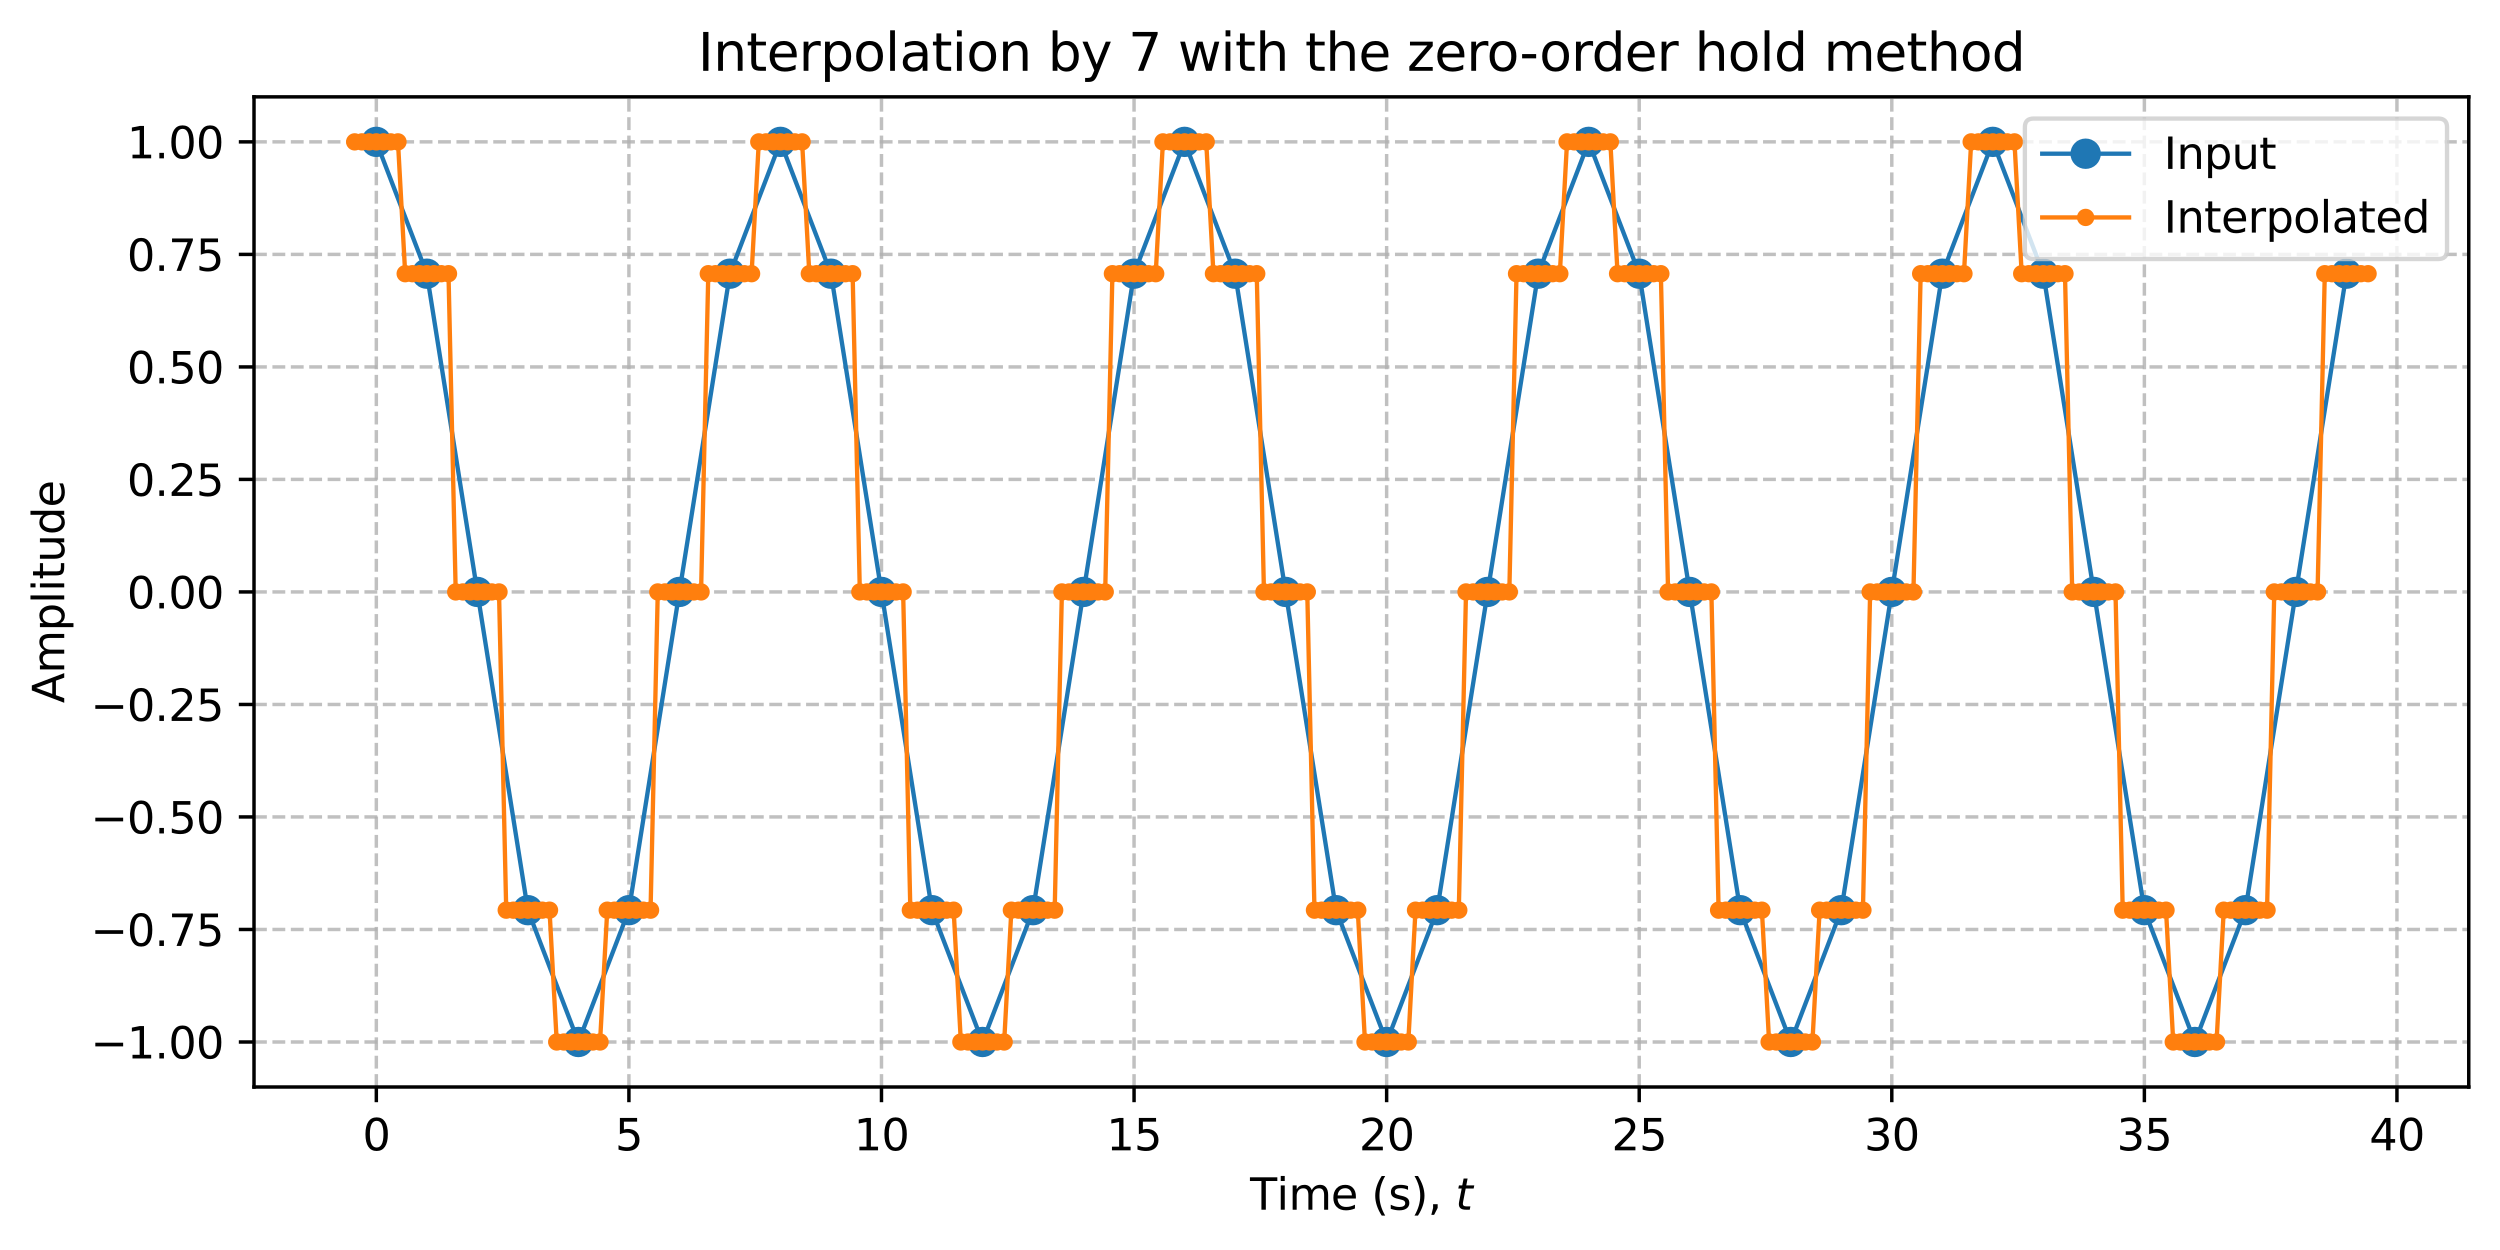 <?xml version="1.0" encoding="utf-8" standalone="no"?>
<!DOCTYPE svg PUBLIC "-//W3C//DTD SVG 1.1//EN"
  "http://www.w3.org/Graphics/SVG/1.1/DTD/svg11.dtd">
<svg xmlns:xlink="http://www.w3.org/1999/xlink" width="576pt" height="288pt" viewBox="0 0 576 288" xmlns="http://www.w3.org/2000/svg" version="1.1">
 <defs>
  <style type="text/css">*{stroke-linejoin: round; stroke-linecap: butt}</style>
 </defs>
 <g id="figure_1">
  <g id="patch_1">
   <path d="M 0 288 
L 576 288 
L 576 0 
L 0 0 
z
" style="fill: #ffffff"/>
  </g>
  <g id="axes_1">
   <g id="patch_2">
    <path d="M 58.523 250.444 
L 568.8 250.444 
L 568.8 22.318 
L 58.523 22.318 
z
" style="fill: #ffffff"/>
   </g>
   <g id="matplotlib.axis_1">
    <g id="xtick_1">
     <g id="line2d_1">
      <path d="M 86.706 250.444 
L 86.706 22.318 
" clip-path="url(#p64b72e57aa)" style="fill: none; stroke-dasharray: 2.96,1.28; stroke-dashoffset: 0; stroke: #b0b0b0; stroke-opacity: 0.8; stroke-width: 0.8"/>
     </g>
     <g id="line2d_2">
      <defs>
       <path id="m2c255cc85b" d="M 0 0 
L 0 3.5 
" style="stroke: #000000; stroke-width: 0.8"/>
      </defs>
      <g>
       <use xlink:href="#m2c255cc85b" x="86.706" y="250.444" style="stroke: #000000; stroke-width: 0.8"/>
      </g>
     </g>
     <g id="text_1">
      <!-- 0 -->
      <g transform="translate(83.525 265.042) scale(0.1 -0.1)">
       <defs>
        <path id="DejaVuSans-30" d="M 2034 4250 
Q 1547 4250 1301 3770 
Q 1056 3291 1056 2328 
Q 1056 1369 1301 889 
Q 1547 409 2034 409 
Q 2525 409 2770 889 
Q 3016 1369 3016 2328 
Q 3016 3291 2770 3770 
Q 2525 4250 2034 4250 
z
M 2034 4750 
Q 2819 4750 3233 4129 
Q 3647 3509 3647 2328 
Q 3647 1150 3233 529 
Q 2819 -91 2034 -91 
Q 1250 -91 836 529 
Q 422 1150 422 2328 
Q 422 3509 836 4129 
Q 1250 4750 2034 4750 
z
" transform="scale(0.016)"/>
       </defs>
       <use xlink:href="#DejaVuSans-30"/>
      </g>
     </g>
    </g>
    <g id="xtick_2">
     <g id="line2d_3">
      <path d="M 144.9 250.444 
L 144.9 22.318 
" clip-path="url(#p64b72e57aa)" style="fill: none; stroke-dasharray: 2.96,1.28; stroke-dashoffset: 0; stroke: #b0b0b0; stroke-opacity: 0.8; stroke-width: 0.8"/>
     </g>
     <g id="line2d_4">
      <g>
       <use xlink:href="#m2c255cc85b" x="144.9" y="250.444" style="stroke: #000000; stroke-width: 0.8"/>
      </g>
     </g>
     <g id="text_2">
      <!-- 5 -->
      <g transform="translate(141.718 265.042) scale(0.1 -0.1)">
       <defs>
        <path id="DejaVuSans-35" d="M 691 4666 
L 3169 4666 
L 3169 4134 
L 1269 4134 
L 1269 2991 
Q 1406 3038 1543 3061 
Q 1681 3084 1819 3084 
Q 2600 3084 3056 2656 
Q 3513 2228 3513 1497 
Q 3513 744 3044 326 
Q 2575 -91 1722 -91 
Q 1428 -91 1123 -41 
Q 819 9 494 109 
L 494 744 
Q 775 591 1075 516 
Q 1375 441 1709 441 
Q 2250 441 2565 725 
Q 2881 1009 2881 1497 
Q 2881 1984 2565 2268 
Q 2250 2553 1709 2553 
Q 1456 2553 1204 2497 
Q 953 2441 691 2322 
L 691 4666 
z
" transform="scale(0.016)"/>
       </defs>
       <use xlink:href="#DejaVuSans-35"/>
      </g>
     </g>
    </g>
    <g id="xtick_3">
     <g id="line2d_5">
      <path d="M 203.093 250.444 
L 203.093 22.318 
" clip-path="url(#p64b72e57aa)" style="fill: none; stroke-dasharray: 2.96,1.28; stroke-dashoffset: 0; stroke: #b0b0b0; stroke-opacity: 0.8; stroke-width: 0.8"/>
     </g>
     <g id="line2d_6">
      <g>
       <use xlink:href="#m2c255cc85b" x="203.093" y="250.444" style="stroke: #000000; stroke-width: 0.8"/>
      </g>
     </g>
     <g id="text_3">
      <!-- 10 -->
      <g transform="translate(196.731 265.042) scale(0.1 -0.1)">
       <defs>
        <path id="DejaVuSans-31" d="M 794 531 
L 1825 531 
L 1825 4091 
L 703 3866 
L 703 4441 
L 1819 4666 
L 2450 4666 
L 2450 531 
L 3481 531 
L 3481 0 
L 794 0 
L 794 531 
z
" transform="scale(0.016)"/>
       </defs>
       <use xlink:href="#DejaVuSans-31"/>
       <use xlink:href="#DejaVuSans-30" transform="translate(63.623 0)"/>
      </g>
     </g>
    </g>
    <g id="xtick_4">
     <g id="line2d_7">
      <path d="M 261.287 250.444 
L 261.287 22.318 
" clip-path="url(#p64b72e57aa)" style="fill: none; stroke-dasharray: 2.96,1.28; stroke-dashoffset: 0; stroke: #b0b0b0; stroke-opacity: 0.8; stroke-width: 0.8"/>
     </g>
     <g id="line2d_8">
      <g>
       <use xlink:href="#m2c255cc85b" x="261.287" y="250.444" style="stroke: #000000; stroke-width: 0.8"/>
      </g>
     </g>
     <g id="text_4">
      <!-- 15 -->
      <g transform="translate(254.925 265.042) scale(0.1 -0.1)">
       <use xlink:href="#DejaVuSans-31"/>
       <use xlink:href="#DejaVuSans-35" transform="translate(63.623 0)"/>
      </g>
     </g>
    </g>
    <g id="xtick_5">
     <g id="line2d_9">
      <path d="M 319.481 250.444 
L 319.481 22.318 
" clip-path="url(#p64b72e57aa)" style="fill: none; stroke-dasharray: 2.96,1.28; stroke-dashoffset: 0; stroke: #b0b0b0; stroke-opacity: 0.8; stroke-width: 0.8"/>
     </g>
     <g id="line2d_10">
      <g>
       <use xlink:href="#m2c255cc85b" x="319.481" y="250.444" style="stroke: #000000; stroke-width: 0.8"/>
      </g>
     </g>
     <g id="text_5">
      <!-- 20 -->
      <g transform="translate(313.119 265.042) scale(0.1 -0.1)">
       <defs>
        <path id="DejaVuSans-32" d="M 1228 531 
L 3431 531 
L 3431 0 
L 469 0 
L 469 531 
Q 828 903 1448 1529 
Q 2069 2156 2228 2338 
Q 2531 2678 2651 2914 
Q 2772 3150 2772 3378 
Q 2772 3750 2511 3984 
Q 2250 4219 1831 4219 
Q 1534 4219 1204 4116 
Q 875 4013 500 3803 
L 500 4441 
Q 881 4594 1212 4672 
Q 1544 4750 1819 4750 
Q 2544 4750 2975 4387 
Q 3406 4025 3406 3419 
Q 3406 3131 3298 2873 
Q 3191 2616 2906 2266 
Q 2828 2175 2409 1742 
Q 1991 1309 1228 531 
z
" transform="scale(0.016)"/>
       </defs>
       <use xlink:href="#DejaVuSans-32"/>
       <use xlink:href="#DejaVuSans-30" transform="translate(63.623 0)"/>
      </g>
     </g>
    </g>
    <g id="xtick_6">
     <g id="line2d_11">
      <path d="M 377.675 250.444 
L 377.675 22.318 
" clip-path="url(#p64b72e57aa)" style="fill: none; stroke-dasharray: 2.96,1.28; stroke-dashoffset: 0; stroke: #b0b0b0; stroke-opacity: 0.8; stroke-width: 0.8"/>
     </g>
     <g id="line2d_12">
      <g>
       <use xlink:href="#m2c255cc85b" x="377.675" y="250.444" style="stroke: #000000; stroke-width: 0.8"/>
      </g>
     </g>
     <g id="text_6">
      <!-- 25 -->
      <g transform="translate(371.312 265.042) scale(0.1 -0.1)">
       <use xlink:href="#DejaVuSans-32"/>
       <use xlink:href="#DejaVuSans-35" transform="translate(63.623 0)"/>
      </g>
     </g>
    </g>
    <g id="xtick_7">
     <g id="line2d_13">
      <path d="M 435.869 250.444 
L 435.869 22.318 
" clip-path="url(#p64b72e57aa)" style="fill: none; stroke-dasharray: 2.96,1.28; stroke-dashoffset: 0; stroke: #b0b0b0; stroke-opacity: 0.8; stroke-width: 0.8"/>
     </g>
     <g id="line2d_14">
      <g>
       <use xlink:href="#m2c255cc85b" x="435.869" y="250.444" style="stroke: #000000; stroke-width: 0.8"/>
      </g>
     </g>
     <g id="text_7">
      <!-- 30 -->
      <g transform="translate(429.506 265.042) scale(0.1 -0.1)">
       <defs>
        <path id="DejaVuSans-33" d="M 2597 2516 
Q 3050 2419 3304 2112 
Q 3559 1806 3559 1356 
Q 3559 666 3084 287 
Q 2609 -91 1734 -91 
Q 1441 -91 1130 -33 
Q 819 25 488 141 
L 488 750 
Q 750 597 1062 519 
Q 1375 441 1716 441 
Q 2309 441 2620 675 
Q 2931 909 2931 1356 
Q 2931 1769 2642 2001 
Q 2353 2234 1838 2234 
L 1294 2234 
L 1294 2753 
L 1863 2753 
Q 2328 2753 2575 2939 
Q 2822 3125 2822 3475 
Q 2822 3834 2567 4026 
Q 2313 4219 1838 4219 
Q 1578 4219 1281 4162 
Q 984 4106 628 3988 
L 628 4550 
Q 988 4650 1302 4700 
Q 1616 4750 1894 4750 
Q 2613 4750 3031 4423 
Q 3450 4097 3450 3541 
Q 3450 3153 3228 2886 
Q 3006 2619 2597 2516 
z
" transform="scale(0.016)"/>
       </defs>
       <use xlink:href="#DejaVuSans-33"/>
       <use xlink:href="#DejaVuSans-30" transform="translate(63.623 0)"/>
      </g>
     </g>
    </g>
    <g id="xtick_8">
     <g id="line2d_15">
      <path d="M 494.063 250.444 
L 494.063 22.318 
" clip-path="url(#p64b72e57aa)" style="fill: none; stroke-dasharray: 2.96,1.28; stroke-dashoffset: 0; stroke: #b0b0b0; stroke-opacity: 0.8; stroke-width: 0.8"/>
     </g>
     <g id="line2d_16">
      <g>
       <use xlink:href="#m2c255cc85b" x="494.063" y="250.444" style="stroke: #000000; stroke-width: 0.8"/>
      </g>
     </g>
     <g id="text_8">
      <!-- 35 -->
      <g transform="translate(487.7 265.042) scale(0.1 -0.1)">
       <use xlink:href="#DejaVuSans-33"/>
       <use xlink:href="#DejaVuSans-35" transform="translate(63.623 0)"/>
      </g>
     </g>
    </g>
    <g id="xtick_9">
     <g id="line2d_17">
      <path d="M 552.256 250.444 
L 552.256 22.318 
" clip-path="url(#p64b72e57aa)" style="fill: none; stroke-dasharray: 2.96,1.28; stroke-dashoffset: 0; stroke: #b0b0b0; stroke-opacity: 0.8; stroke-width: 0.8"/>
     </g>
     <g id="line2d_18">
      <g>
       <use xlink:href="#m2c255cc85b" x="552.256" y="250.444" style="stroke: #000000; stroke-width: 0.8"/>
      </g>
     </g>
     <g id="text_9">
      <!-- 40 -->
      <g transform="translate(545.894 265.042) scale(0.1 -0.1)">
       <defs>
        <path id="DejaVuSans-34" d="M 2419 4116 
L 825 1625 
L 2419 1625 
L 2419 4116 
z
M 2253 4666 
L 3047 4666 
L 3047 1625 
L 3713 1625 
L 3713 1100 
L 3047 1100 
L 3047 0 
L 2419 0 
L 2419 1100 
L 313 1100 
L 313 1709 
L 2253 4666 
z
" transform="scale(0.016)"/>
       </defs>
       <use xlink:href="#DejaVuSans-34"/>
       <use xlink:href="#DejaVuSans-30" transform="translate(63.623 0)"/>
      </g>
     </g>
    </g>
    <g id="text_10">
     <!-- Time (s), $t$ -->
     <g transform="translate(288.012 278.72) scale(0.1 -0.1)">
      <defs>
       <path id="DejaVuSans-54" d="M -19 4666 
L 3928 4666 
L 3928 4134 
L 2272 4134 
L 2272 0 
L 1638 0 
L 1638 4134 
L -19 4134 
L -19 4666 
z
" transform="scale(0.016)"/>
       <path id="DejaVuSans-69" d="M 603 3500 
L 1178 3500 
L 1178 0 
L 603 0 
L 603 3500 
z
M 603 4863 
L 1178 4863 
L 1178 4134 
L 603 4134 
L 603 4863 
z
" transform="scale(0.016)"/>
       <path id="DejaVuSans-6d" d="M 3328 2828 
Q 3544 3216 3844 3400 
Q 4144 3584 4550 3584 
Q 5097 3584 5394 3201 
Q 5691 2819 5691 2113 
L 5691 0 
L 5113 0 
L 5113 2094 
Q 5113 2597 4934 2840 
Q 4756 3084 4391 3084 
Q 3944 3084 3684 2787 
Q 3425 2491 3425 1978 
L 3425 0 
L 2847 0 
L 2847 2094 
Q 2847 2600 2669 2842 
Q 2491 3084 2119 3084 
Q 1678 3084 1418 2786 
Q 1159 2488 1159 1978 
L 1159 0 
L 581 0 
L 581 3500 
L 1159 3500 
L 1159 2956 
Q 1356 3278 1631 3431 
Q 1906 3584 2284 3584 
Q 2666 3584 2933 3390 
Q 3200 3197 3328 2828 
z
" transform="scale(0.016)"/>
       <path id="DejaVuSans-65" d="M 3597 1894 
L 3597 1613 
L 953 1613 
Q 991 1019 1311 708 
Q 1631 397 2203 397 
Q 2534 397 2845 478 
Q 3156 559 3463 722 
L 3463 178 
Q 3153 47 2828 -22 
Q 2503 -91 2169 -91 
Q 1331 -91 842 396 
Q 353 884 353 1716 
Q 353 2575 817 3079 
Q 1281 3584 2069 3584 
Q 2775 3584 3186 3129 
Q 3597 2675 3597 1894 
z
M 3022 2063 
Q 3016 2534 2758 2815 
Q 2500 3097 2075 3097 
Q 1594 3097 1305 2825 
Q 1016 2553 972 2059 
L 3022 2063 
z
" transform="scale(0.016)"/>
       <path id="DejaVuSans-20" transform="scale(0.016)"/>
       <path id="DejaVuSans-28" d="M 1984 4856 
Q 1566 4138 1362 3434 
Q 1159 2731 1159 2009 
Q 1159 1288 1364 580 
Q 1569 -128 1984 -844 
L 1484 -844 
Q 1016 -109 783 600 
Q 550 1309 550 2009 
Q 550 2706 781 3412 
Q 1013 4119 1484 4856 
L 1984 4856 
z
" transform="scale(0.016)"/>
       <path id="DejaVuSans-73" d="M 2834 3397 
L 2834 2853 
Q 2591 2978 2328 3040 
Q 2066 3103 1784 3103 
Q 1356 3103 1142 2972 
Q 928 2841 928 2578 
Q 928 2378 1081 2264 
Q 1234 2150 1697 2047 
L 1894 2003 
Q 2506 1872 2764 1633 
Q 3022 1394 3022 966 
Q 3022 478 2636 193 
Q 2250 -91 1575 -91 
Q 1294 -91 989 -36 
Q 684 19 347 128 
L 347 722 
Q 666 556 975 473 
Q 1284 391 1588 391 
Q 1994 391 2212 530 
Q 2431 669 2431 922 
Q 2431 1156 2273 1281 
Q 2116 1406 1581 1522 
L 1381 1569 
Q 847 1681 609 1914 
Q 372 2147 372 2553 
Q 372 3047 722 3315 
Q 1072 3584 1716 3584 
Q 2034 3584 2315 3537 
Q 2597 3491 2834 3397 
z
" transform="scale(0.016)"/>
       <path id="DejaVuSans-29" d="M 513 4856 
L 1013 4856 
Q 1481 4119 1714 3412 
Q 1947 2706 1947 2009 
Q 1947 1309 1714 600 
Q 1481 -109 1013 -844 
L 513 -844 
Q 928 -128 1133 580 
Q 1338 1288 1338 2009 
Q 1338 2731 1133 3434 
Q 928 4138 513 4856 
z
" transform="scale(0.016)"/>
       <path id="DejaVuSans-2c" d="M 750 794 
L 1409 794 
L 1409 256 
L 897 -744 
L 494 -744 
L 750 256 
L 750 794 
z
" transform="scale(0.016)"/>
       <path id="DejaVuSans-Oblique-74" d="M 2706 3500 
L 2619 3053 
L 1472 3053 
L 1100 1153 
Q 1081 1047 1072 975 
Q 1063 903 1063 863 
Q 1063 663 1183 572 
Q 1303 481 1569 481 
L 2150 481 
L 2053 0 
L 1503 0 
Q 991 0 739 200 
Q 488 400 488 806 
Q 488 878 497 964 
Q 506 1050 525 1153 
L 897 3053 
L 409 3053 
L 500 3500 
L 978 3500 
L 1172 4494 
L 1747 4494 
L 1556 3500 
L 2706 3500 
z
" transform="scale(0.016)"/>
      </defs>
      <use xlink:href="#DejaVuSans-54" transform="translate(0 0.016)"/>
      <use xlink:href="#DejaVuSans-69" transform="translate(61.084 0.016)"/>
      <use xlink:href="#DejaVuSans-6d" transform="translate(88.867 0.016)"/>
      <use xlink:href="#DejaVuSans-65" transform="translate(186.279 0.016)"/>
      <use xlink:href="#DejaVuSans-20" transform="translate(247.803 0.016)"/>
      <use xlink:href="#DejaVuSans-28" transform="translate(279.59 0.016)"/>
      <use xlink:href="#DejaVuSans-73" transform="translate(318.604 0.016)"/>
      <use xlink:href="#DejaVuSans-29" transform="translate(370.703 0.016)"/>
      <use xlink:href="#DejaVuSans-2c" transform="translate(409.717 0.016)"/>
      <use xlink:href="#DejaVuSans-20" transform="translate(441.504 0.016)"/>
      <use xlink:href="#DejaVuSans-Oblique-74" transform="translate(473.291 0.016)"/>
     </g>
    </g>
   </g>
   <g id="matplotlib.axis_2">
    <g id="ytick_1">
     <g id="line2d_19">
      <path d="M 58.523 240.074 
L 568.8 240.074 
" clip-path="url(#p64b72e57aa)" style="fill: none; stroke-dasharray: 2.96,1.28; stroke-dashoffset: 0; stroke: #b0b0b0; stroke-opacity: 0.8; stroke-width: 0.8"/>
     </g>
     <g id="line2d_20">
      <defs>
       <path id="mbabaf0fd9c" d="M 0 0 
L -3.5 0 
" style="stroke: #000000; stroke-width: 0.8"/>
      </defs>
      <g>
       <use xlink:href="#mbabaf0fd9c" x="58.523" y="240.074" style="stroke: #000000; stroke-width: 0.8"/>
      </g>
     </g>
     <g id="text_11">
      <!-- −1.00 -->
      <g transform="translate(20.878 243.874) scale(0.1 -0.1)">
       <defs>
        <path id="DejaVuSans-2212" d="M 678 2272 
L 4684 2272 
L 4684 1741 
L 678 1741 
L 678 2272 
z
" transform="scale(0.016)"/>
        <path id="DejaVuSans-2e" d="M 684 794 
L 1344 794 
L 1344 0 
L 684 0 
L 684 794 
z
" transform="scale(0.016)"/>
       </defs>
       <use xlink:href="#DejaVuSans-2212"/>
       <use xlink:href="#DejaVuSans-31" transform="translate(83.789 0)"/>
       <use xlink:href="#DejaVuSans-2e" transform="translate(147.412 0)"/>
       <use xlink:href="#DejaVuSans-30" transform="translate(179.199 0)"/>
       <use xlink:href="#DejaVuSans-30" transform="translate(242.822 0)"/>
      </g>
     </g>
    </g>
    <g id="ytick_2">
     <g id="line2d_21">
      <path d="M 58.523 214.151 
L 568.8 214.151 
" clip-path="url(#p64b72e57aa)" style="fill: none; stroke-dasharray: 2.96,1.28; stroke-dashoffset: 0; stroke: #b0b0b0; stroke-opacity: 0.8; stroke-width: 0.8"/>
     </g>
     <g id="line2d_22">
      <g>
       <use xlink:href="#mbabaf0fd9c" x="58.523" y="214.151" style="stroke: #000000; stroke-width: 0.8"/>
      </g>
     </g>
     <g id="text_12">
      <!-- −0.75 -->
      <g transform="translate(20.878 217.95) scale(0.1 -0.1)">
       <defs>
        <path id="DejaVuSans-37" d="M 525 4666 
L 3525 4666 
L 3525 4397 
L 1831 0 
L 1172 0 
L 2766 4134 
L 525 4134 
L 525 4666 
z
" transform="scale(0.016)"/>
       </defs>
       <use xlink:href="#DejaVuSans-2212"/>
       <use xlink:href="#DejaVuSans-30" transform="translate(83.789 0)"/>
       <use xlink:href="#DejaVuSans-2e" transform="translate(147.412 0)"/>
       <use xlink:href="#DejaVuSans-37" transform="translate(179.199 0)"/>
       <use xlink:href="#DejaVuSans-35" transform="translate(242.822 0)"/>
      </g>
     </g>
    </g>
    <g id="ytick_3">
     <g id="line2d_23">
      <path d="M 58.523 188.228 
L 568.8 188.228 
" clip-path="url(#p64b72e57aa)" style="fill: none; stroke-dasharray: 2.96,1.28; stroke-dashoffset: 0; stroke: #b0b0b0; stroke-opacity: 0.8; stroke-width: 0.8"/>
     </g>
     <g id="line2d_24">
      <g>
       <use xlink:href="#mbabaf0fd9c" x="58.523" y="188.228" style="stroke: #000000; stroke-width: 0.8"/>
      </g>
     </g>
     <g id="text_13">
      <!-- −0.50 -->
      <g transform="translate(20.878 192.027) scale(0.1 -0.1)">
       <use xlink:href="#DejaVuSans-2212"/>
       <use xlink:href="#DejaVuSans-30" transform="translate(83.789 0)"/>
       <use xlink:href="#DejaVuSans-2e" transform="translate(147.412 0)"/>
       <use xlink:href="#DejaVuSans-35" transform="translate(179.199 0)"/>
       <use xlink:href="#DejaVuSans-30" transform="translate(242.822 0)"/>
      </g>
     </g>
    </g>
    <g id="ytick_4">
     <g id="line2d_25">
      <path d="M 58.523 162.304 
L 568.8 162.304 
" clip-path="url(#p64b72e57aa)" style="fill: none; stroke-dasharray: 2.96,1.28; stroke-dashoffset: 0; stroke: #b0b0b0; stroke-opacity: 0.8; stroke-width: 0.8"/>
     </g>
     <g id="line2d_26">
      <g>
       <use xlink:href="#mbabaf0fd9c" x="58.523" y="162.304" style="stroke: #000000; stroke-width: 0.8"/>
      </g>
     </g>
     <g id="text_14">
      <!-- −0.25 -->
      <g transform="translate(20.878 166.104) scale(0.1 -0.1)">
       <use xlink:href="#DejaVuSans-2212"/>
       <use xlink:href="#DejaVuSans-30" transform="translate(83.789 0)"/>
       <use xlink:href="#DejaVuSans-2e" transform="translate(147.412 0)"/>
       <use xlink:href="#DejaVuSans-32" transform="translate(179.199 0)"/>
       <use xlink:href="#DejaVuSans-35" transform="translate(242.822 0)"/>
      </g>
     </g>
    </g>
    <g id="ytick_5">
     <g id="line2d_27">
      <path d="M 58.523 136.381 
L 568.8 136.381 
" clip-path="url(#p64b72e57aa)" style="fill: none; stroke-dasharray: 2.96,1.28; stroke-dashoffset: 0; stroke: #b0b0b0; stroke-opacity: 0.8; stroke-width: 0.8"/>
     </g>
     <g id="line2d_28">
      <g>
       <use xlink:href="#mbabaf0fd9c" x="58.523" y="136.381" style="stroke: #000000; stroke-width: 0.8"/>
      </g>
     </g>
     <g id="text_15">
      <!-- 0.00 -->
      <g transform="translate(29.258 140.18) scale(0.1 -0.1)">
       <use xlink:href="#DejaVuSans-30"/>
       <use xlink:href="#DejaVuSans-2e" transform="translate(63.623 0)"/>
       <use xlink:href="#DejaVuSans-30" transform="translate(95.41 0)"/>
       <use xlink:href="#DejaVuSans-30" transform="translate(159.033 0)"/>
      </g>
     </g>
    </g>
    <g id="ytick_6">
     <g id="line2d_29">
      <path d="M 58.523 110.458 
L 568.8 110.458 
" clip-path="url(#p64b72e57aa)" style="fill: none; stroke-dasharray: 2.96,1.28; stroke-dashoffset: 0; stroke: #b0b0b0; stroke-opacity: 0.8; stroke-width: 0.8"/>
     </g>
     <g id="line2d_30">
      <g>
       <use xlink:href="#mbabaf0fd9c" x="58.523" y="110.458" style="stroke: #000000; stroke-width: 0.8"/>
      </g>
     </g>
     <g id="text_16">
      <!-- 0.25 -->
      <g transform="translate(29.258 114.257) scale(0.1 -0.1)">
       <use xlink:href="#DejaVuSans-30"/>
       <use xlink:href="#DejaVuSans-2e" transform="translate(63.623 0)"/>
       <use xlink:href="#DejaVuSans-32" transform="translate(95.41 0)"/>
       <use xlink:href="#DejaVuSans-35" transform="translate(159.033 0)"/>
      </g>
     </g>
    </g>
    <g id="ytick_7">
     <g id="line2d_31">
      <path d="M 58.523 84.534 
L 568.8 84.534 
" clip-path="url(#p64b72e57aa)" style="fill: none; stroke-dasharray: 2.96,1.28; stroke-dashoffset: 0; stroke: #b0b0b0; stroke-opacity: 0.8; stroke-width: 0.8"/>
     </g>
     <g id="line2d_32">
      <g>
       <use xlink:href="#mbabaf0fd9c" x="58.523" y="84.534" style="stroke: #000000; stroke-width: 0.8"/>
      </g>
     </g>
     <g id="text_17">
      <!-- 0.50 -->
      <g transform="translate(29.258 88.333) scale(0.1 -0.1)">
       <use xlink:href="#DejaVuSans-30"/>
       <use xlink:href="#DejaVuSans-2e" transform="translate(63.623 0)"/>
       <use xlink:href="#DejaVuSans-35" transform="translate(95.41 0)"/>
       <use xlink:href="#DejaVuSans-30" transform="translate(159.033 0)"/>
      </g>
     </g>
    </g>
    <g id="ytick_8">
     <g id="line2d_33">
      <path d="M 58.523 58.611 
L 568.8 58.611 
" clip-path="url(#p64b72e57aa)" style="fill: none; stroke-dasharray: 2.96,1.28; stroke-dashoffset: 0; stroke: #b0b0b0; stroke-opacity: 0.8; stroke-width: 0.8"/>
     </g>
     <g id="line2d_34">
      <g>
       <use xlink:href="#mbabaf0fd9c" x="58.523" y="58.611" style="stroke: #000000; stroke-width: 0.8"/>
      </g>
     </g>
     <g id="text_18">
      <!-- 0.75 -->
      <g transform="translate(29.258 62.41) scale(0.1 -0.1)">
       <use xlink:href="#DejaVuSans-30"/>
       <use xlink:href="#DejaVuSans-2e" transform="translate(63.623 0)"/>
       <use xlink:href="#DejaVuSans-37" transform="translate(95.41 0)"/>
       <use xlink:href="#DejaVuSans-35" transform="translate(159.033 0)"/>
      </g>
     </g>
    </g>
    <g id="ytick_9">
     <g id="line2d_35">
      <path d="M 58.523 32.687 
L 568.8 32.687 
" clip-path="url(#p64b72e57aa)" style="fill: none; stroke-dasharray: 2.96,1.28; stroke-dashoffset: 0; stroke: #b0b0b0; stroke-opacity: 0.8; stroke-width: 0.8"/>
     </g>
     <g id="line2d_36">
      <g>
       <use xlink:href="#mbabaf0fd9c" x="58.523" y="32.687" style="stroke: #000000; stroke-width: 0.8"/>
      </g>
     </g>
     <g id="text_19">
      <!-- 1.00 -->
      <g transform="translate(29.258 36.487) scale(0.1 -0.1)">
       <use xlink:href="#DejaVuSans-31"/>
       <use xlink:href="#DejaVuSans-2e" transform="translate(63.623 0)"/>
       <use xlink:href="#DejaVuSans-30" transform="translate(95.41 0)"/>
       <use xlink:href="#DejaVuSans-30" transform="translate(159.033 0)"/>
      </g>
     </g>
    </g>
    <g id="text_20">
     <!-- Amplitude -->
     <g transform="translate(14.798 162.004) rotate(-90) scale(0.1 -0.1)">
      <defs>
       <path id="DejaVuSans-41" d="M 2188 4044 
L 1331 1722 
L 3047 1722 
L 2188 4044 
z
M 1831 4666 
L 2547 4666 
L 4325 0 
L 3669 0 
L 3244 1197 
L 1141 1197 
L 716 0 
L 50 0 
L 1831 4666 
z
" transform="scale(0.016)"/>
       <path id="DejaVuSans-70" d="M 1159 525 
L 1159 -1331 
L 581 -1331 
L 581 3500 
L 1159 3500 
L 1159 2969 
Q 1341 3281 1617 3432 
Q 1894 3584 2278 3584 
Q 2916 3584 3314 3078 
Q 3713 2572 3713 1747 
Q 3713 922 3314 415 
Q 2916 -91 2278 -91 
Q 1894 -91 1617 61 
Q 1341 213 1159 525 
z
M 3116 1747 
Q 3116 2381 2855 2742 
Q 2594 3103 2138 3103 
Q 1681 3103 1420 2742 
Q 1159 2381 1159 1747 
Q 1159 1113 1420 752 
Q 1681 391 2138 391 
Q 2594 391 2855 752 
Q 3116 1113 3116 1747 
z
" transform="scale(0.016)"/>
       <path id="DejaVuSans-6c" d="M 603 4863 
L 1178 4863 
L 1178 0 
L 603 0 
L 603 4863 
z
" transform="scale(0.016)"/>
       <path id="DejaVuSans-74" d="M 1172 4494 
L 1172 3500 
L 2356 3500 
L 2356 3053 
L 1172 3053 
L 1172 1153 
Q 1172 725 1289 603 
Q 1406 481 1766 481 
L 2356 481 
L 2356 0 
L 1766 0 
Q 1100 0 847 248 
Q 594 497 594 1153 
L 594 3053 
L 172 3053 
L 172 3500 
L 594 3500 
L 594 4494 
L 1172 4494 
z
" transform="scale(0.016)"/>
       <path id="DejaVuSans-75" d="M 544 1381 
L 544 3500 
L 1119 3500 
L 1119 1403 
Q 1119 906 1312 657 
Q 1506 409 1894 409 
Q 2359 409 2629 706 
Q 2900 1003 2900 1516 
L 2900 3500 
L 3475 3500 
L 3475 0 
L 2900 0 
L 2900 538 
Q 2691 219 2414 64 
Q 2138 -91 1772 -91 
Q 1169 -91 856 284 
Q 544 659 544 1381 
z
M 1991 3584 
L 1991 3584 
z
" transform="scale(0.016)"/>
       <path id="DejaVuSans-64" d="M 2906 2969 
L 2906 4863 
L 3481 4863 
L 3481 0 
L 2906 0 
L 2906 525 
Q 2725 213 2448 61 
Q 2172 -91 1784 -91 
Q 1150 -91 751 415 
Q 353 922 353 1747 
Q 353 2572 751 3078 
Q 1150 3584 1784 3584 
Q 2172 3584 2448 3432 
Q 2725 3281 2906 2969 
z
M 947 1747 
Q 947 1113 1208 752 
Q 1469 391 1925 391 
Q 2381 391 2643 752 
Q 2906 1113 2906 1747 
Q 2906 2381 2643 2742 
Q 2381 3103 1925 3103 
Q 1469 3103 1208 2742 
Q 947 2381 947 1747 
z
" transform="scale(0.016)"/>
      </defs>
      <use xlink:href="#DejaVuSans-41"/>
      <use xlink:href="#DejaVuSans-6d" transform="translate(68.408 0)"/>
      <use xlink:href="#DejaVuSans-70" transform="translate(165.82 0)"/>
      <use xlink:href="#DejaVuSans-6c" transform="translate(229.297 0)"/>
      <use xlink:href="#DejaVuSans-69" transform="translate(257.08 0)"/>
      <use xlink:href="#DejaVuSans-74" transform="translate(284.863 0)"/>
      <use xlink:href="#DejaVuSans-75" transform="translate(324.072 0)"/>
      <use xlink:href="#DejaVuSans-64" transform="translate(387.451 0)"/>
      <use xlink:href="#DejaVuSans-65" transform="translate(450.928 0)"/>
     </g>
    </g>
   </g>
   <g id="line2d_37">
    <path d="M 86.706 32.687 
L 98.345 63.059 
L 109.983 136.381 
L 121.622 209.703 
L 133.261 240.074 
L 144.9 209.703 
L 156.538 136.381 
L 168.177 63.059 
L 179.816 32.687 
L 191.455 63.059 
L 203.093 136.381 
L 214.732 209.703 
L 226.371 240.074 
L 238.01 209.703 
L 249.649 136.381 
L 261.287 63.059 
L 272.926 32.687 
L 284.565 63.059 
L 296.204 136.381 
L 307.842 209.703 
L 319.481 240.074 
L 331.12 209.703 
L 342.759 136.381 
L 354.397 63.059 
L 366.036 32.687 
L 377.675 63.059 
L 389.314 136.381 
L 400.952 209.703 
L 412.591 240.074 
L 424.23 209.703 
L 435.869 136.381 
L 447.507 63.059 
L 459.146 32.687 
L 470.785 63.059 
L 482.424 136.381 
L 494.063 209.703 
L 505.701 240.074 
L 517.34 209.703 
L 528.979 136.381 
L 540.618 63.059 
" clip-path="url(#p64b72e57aa)" style="fill: none; stroke: #1f77b4; stroke-linecap: square"/>
    <defs>
     <path id="md1a0212491" d="M 0 3 
C 0.796 3 1.559 2.684 2.121 2.121 
C 2.684 1.559 3 0.796 3 0 
C 3 -0.796 2.684 -1.559 2.121 -2.121 
C 1.559 -2.684 0.796 -3 0 -3 
C -0.796 -3 -1.559 -2.684 -2.121 -2.121 
C -2.684 -1.559 -3 -0.796 -3 0 
C -3 0.796 -2.684 1.559 -2.121 2.121 
C -1.559 2.684 -0.796 3 0 3 
z
" style="stroke: #1f77b4"/>
    </defs>
    <g clip-path="url(#p64b72e57aa)">
     <use xlink:href="#md1a0212491" x="86.706" y="32.687" style="fill: #1f77b4; stroke: #1f77b4"/>
     <use xlink:href="#md1a0212491" x="98.345" y="63.059" style="fill: #1f77b4; stroke: #1f77b4"/>
     <use xlink:href="#md1a0212491" x="109.983" y="136.381" style="fill: #1f77b4; stroke: #1f77b4"/>
     <use xlink:href="#md1a0212491" x="121.622" y="209.703" style="fill: #1f77b4; stroke: #1f77b4"/>
     <use xlink:href="#md1a0212491" x="133.261" y="240.074" style="fill: #1f77b4; stroke: #1f77b4"/>
     <use xlink:href="#md1a0212491" x="144.9" y="209.703" style="fill: #1f77b4; stroke: #1f77b4"/>
     <use xlink:href="#md1a0212491" x="156.538" y="136.381" style="fill: #1f77b4; stroke: #1f77b4"/>
     <use xlink:href="#md1a0212491" x="168.177" y="63.059" style="fill: #1f77b4; stroke: #1f77b4"/>
     <use xlink:href="#md1a0212491" x="179.816" y="32.687" style="fill: #1f77b4; stroke: #1f77b4"/>
     <use xlink:href="#md1a0212491" x="191.455" y="63.059" style="fill: #1f77b4; stroke: #1f77b4"/>
     <use xlink:href="#md1a0212491" x="203.093" y="136.381" style="fill: #1f77b4; stroke: #1f77b4"/>
     <use xlink:href="#md1a0212491" x="214.732" y="209.703" style="fill: #1f77b4; stroke: #1f77b4"/>
     <use xlink:href="#md1a0212491" x="226.371" y="240.074" style="fill: #1f77b4; stroke: #1f77b4"/>
     <use xlink:href="#md1a0212491" x="238.01" y="209.703" style="fill: #1f77b4; stroke: #1f77b4"/>
     <use xlink:href="#md1a0212491" x="249.649" y="136.381" style="fill: #1f77b4; stroke: #1f77b4"/>
     <use xlink:href="#md1a0212491" x="261.287" y="63.059" style="fill: #1f77b4; stroke: #1f77b4"/>
     <use xlink:href="#md1a0212491" x="272.926" y="32.687" style="fill: #1f77b4; stroke: #1f77b4"/>
     <use xlink:href="#md1a0212491" x="284.565" y="63.059" style="fill: #1f77b4; stroke: #1f77b4"/>
     <use xlink:href="#md1a0212491" x="296.204" y="136.381" style="fill: #1f77b4; stroke: #1f77b4"/>
     <use xlink:href="#md1a0212491" x="307.842" y="209.703" style="fill: #1f77b4; stroke: #1f77b4"/>
     <use xlink:href="#md1a0212491" x="319.481" y="240.074" style="fill: #1f77b4; stroke: #1f77b4"/>
     <use xlink:href="#md1a0212491" x="331.12" y="209.703" style="fill: #1f77b4; stroke: #1f77b4"/>
     <use xlink:href="#md1a0212491" x="342.759" y="136.381" style="fill: #1f77b4; stroke: #1f77b4"/>
     <use xlink:href="#md1a0212491" x="354.397" y="63.059" style="fill: #1f77b4; stroke: #1f77b4"/>
     <use xlink:href="#md1a0212491" x="366.036" y="32.687" style="fill: #1f77b4; stroke: #1f77b4"/>
     <use xlink:href="#md1a0212491" x="377.675" y="63.059" style="fill: #1f77b4; stroke: #1f77b4"/>
     <use xlink:href="#md1a0212491" x="389.314" y="136.381" style="fill: #1f77b4; stroke: #1f77b4"/>
     <use xlink:href="#md1a0212491" x="400.952" y="209.703" style="fill: #1f77b4; stroke: #1f77b4"/>
     <use xlink:href="#md1a0212491" x="412.591" y="240.074" style="fill: #1f77b4; stroke: #1f77b4"/>
     <use xlink:href="#md1a0212491" x="424.23" y="209.703" style="fill: #1f77b4; stroke: #1f77b4"/>
     <use xlink:href="#md1a0212491" x="435.869" y="136.381" style="fill: #1f77b4; stroke: #1f77b4"/>
     <use xlink:href="#md1a0212491" x="447.507" y="63.059" style="fill: #1f77b4; stroke: #1f77b4"/>
     <use xlink:href="#md1a0212491" x="459.146" y="32.687" style="fill: #1f77b4; stroke: #1f77b4"/>
     <use xlink:href="#md1a0212491" x="470.785" y="63.059" style="fill: #1f77b4; stroke: #1f77b4"/>
     <use xlink:href="#md1a0212491" x="482.424" y="136.381" style="fill: #1f77b4; stroke: #1f77b4"/>
     <use xlink:href="#md1a0212491" x="494.063" y="209.703" style="fill: #1f77b4; stroke: #1f77b4"/>
     <use xlink:href="#md1a0212491" x="505.701" y="240.074" style="fill: #1f77b4; stroke: #1f77b4"/>
     <use xlink:href="#md1a0212491" x="517.34" y="209.703" style="fill: #1f77b4; stroke: #1f77b4"/>
     <use xlink:href="#md1a0212491" x="528.979" y="136.381" style="fill: #1f77b4; stroke: #1f77b4"/>
     <use xlink:href="#md1a0212491" x="540.618" y="63.059" style="fill: #1f77b4; stroke: #1f77b4"/>
    </g>
   </g>
   <g id="line2d_38">
    <path d="M 81.718 32.687 
L 91.694 32.687 
L 93.357 63.059 
L 103.333 63.059 
L 104.995 136.381 
L 114.971 136.381 
L 116.634 209.703 
L 126.61 209.703 
L 128.273 240.074 
L 138.249 240.074 
L 139.912 209.703 
L 149.888 209.703 
L 151.55 136.381 
L 161.526 136.381 
L 163.189 63.059 
L 173.165 63.059 
L 174.828 32.687 
L 184.804 32.687 
L 186.467 63.059 
L 196.443 63.059 
L 198.105 136.381 
L 208.082 136.381 
L 209.744 209.703 
L 219.72 209.703 
L 221.383 240.074 
L 231.359 240.074 
L 233.022 209.703 
L 242.998 209.703 
L 244.66 136.381 
L 254.637 136.381 
L 256.299 63.059 
L 266.275 63.059 
L 267.938 32.687 
L 277.914 32.687 
L 279.577 63.059 
L 289.553 63.059 
L 291.216 136.381 
L 301.192 136.381 
L 302.854 209.703 
L 312.83 209.703 
L 314.493 240.074 
L 324.469 240.074 
L 326.132 209.703 
L 336.108 209.703 
L 337.771 136.381 
L 347.747 136.381 
L 349.409 63.059 
L 359.385 63.059 
L 361.048 32.687 
L 371.024 32.687 
L 372.687 63.059 
L 382.663 63.059 
L 384.326 136.381 
L 394.302 136.381 
L 395.964 209.703 
L 405.94 209.703 
L 407.603 240.074 
L 417.579 240.074 
L 419.242 209.703 
L 429.218 209.703 
L 430.881 136.381 
L 440.857 136.381 
L 442.519 63.059 
L 452.496 63.059 
L 454.158 32.687 
L 464.134 32.687 
L 465.797 63.059 
L 475.773 63.059 
L 477.436 136.381 
L 487.412 136.381 
L 489.074 209.703 
L 499.051 209.703 
L 500.713 240.074 
L 510.689 240.074 
L 512.352 209.703 
L 522.328 209.703 
L 523.991 136.381 
L 533.967 136.381 
L 535.63 63.059 
L 545.606 63.059 
L 545.606 63.059 
" clip-path="url(#p64b72e57aa)" style="fill: none; stroke: #ff7f0e; stroke-linecap: square"/>
    <defs>
     <path id="m3e819198e2" d="M 0 1.5 
C 0.398 1.5 0.779 1.342 1.061 1.061 
C 1.342 0.779 1.5 0.398 1.5 0 
C 1.5 -0.398 1.342 -0.779 1.061 -1.061 
C 0.779 -1.342 0.398 -1.5 0 -1.5 
C -0.398 -1.5 -0.779 -1.342 -1.061 -1.061 
C -1.342 -0.779 -1.5 -0.398 -1.5 0 
C -1.5 0.398 -1.342 0.779 -1.061 1.061 
C -0.779 1.342 -0.398 1.5 0 1.5 
z
" style="stroke: #ff7f0e"/>
    </defs>
    <g clip-path="url(#p64b72e57aa)">
     <use xlink:href="#m3e819198e2" x="81.718" y="32.687" style="fill: #ff7f0e; stroke: #ff7f0e"/>
     <use xlink:href="#m3e819198e2" x="83.381" y="32.687" style="fill: #ff7f0e; stroke: #ff7f0e"/>
     <use xlink:href="#m3e819198e2" x="85.043" y="32.687" style="fill: #ff7f0e; stroke: #ff7f0e"/>
     <use xlink:href="#m3e819198e2" x="86.706" y="32.687" style="fill: #ff7f0e; stroke: #ff7f0e"/>
     <use xlink:href="#m3e819198e2" x="88.369" y="32.687" style="fill: #ff7f0e; stroke: #ff7f0e"/>
     <use xlink:href="#m3e819198e2" x="90.031" y="32.687" style="fill: #ff7f0e; stroke: #ff7f0e"/>
     <use xlink:href="#m3e819198e2" x="91.694" y="32.687" style="fill: #ff7f0e; stroke: #ff7f0e"/>
     <use xlink:href="#m3e819198e2" x="93.357" y="63.059" style="fill: #ff7f0e; stroke: #ff7f0e"/>
     <use xlink:href="#m3e819198e2" x="95.019" y="63.059" style="fill: #ff7f0e; stroke: #ff7f0e"/>
     <use xlink:href="#m3e819198e2" x="96.682" y="63.059" style="fill: #ff7f0e; stroke: #ff7f0e"/>
     <use xlink:href="#m3e819198e2" x="98.345" y="63.059" style="fill: #ff7f0e; stroke: #ff7f0e"/>
     <use xlink:href="#m3e819198e2" x="100.007" y="63.059" style="fill: #ff7f0e; stroke: #ff7f0e"/>
     <use xlink:href="#m3e819198e2" x="101.67" y="63.059" style="fill: #ff7f0e; stroke: #ff7f0e"/>
     <use xlink:href="#m3e819198e2" x="103.333" y="63.059" style="fill: #ff7f0e; stroke: #ff7f0e"/>
     <use xlink:href="#m3e819198e2" x="104.995" y="136.381" style="fill: #ff7f0e; stroke: #ff7f0e"/>
     <use xlink:href="#m3e819198e2" x="106.658" y="136.381" style="fill: #ff7f0e; stroke: #ff7f0e"/>
     <use xlink:href="#m3e819198e2" x="108.321" y="136.381" style="fill: #ff7f0e; stroke: #ff7f0e"/>
     <use xlink:href="#m3e819198e2" x="109.983" y="136.381" style="fill: #ff7f0e; stroke: #ff7f0e"/>
     <use xlink:href="#m3e819198e2" x="111.646" y="136.381" style="fill: #ff7f0e; stroke: #ff7f0e"/>
     <use xlink:href="#m3e819198e2" x="113.309" y="136.381" style="fill: #ff7f0e; stroke: #ff7f0e"/>
     <use xlink:href="#m3e819198e2" x="114.971" y="136.381" style="fill: #ff7f0e; stroke: #ff7f0e"/>
     <use xlink:href="#m3e819198e2" x="116.634" y="209.703" style="fill: #ff7f0e; stroke: #ff7f0e"/>
     <use xlink:href="#m3e819198e2" x="118.297" y="209.703" style="fill: #ff7f0e; stroke: #ff7f0e"/>
     <use xlink:href="#m3e819198e2" x="119.959" y="209.703" style="fill: #ff7f0e; stroke: #ff7f0e"/>
     <use xlink:href="#m3e819198e2" x="121.622" y="209.703" style="fill: #ff7f0e; stroke: #ff7f0e"/>
     <use xlink:href="#m3e819198e2" x="123.285" y="209.703" style="fill: #ff7f0e; stroke: #ff7f0e"/>
     <use xlink:href="#m3e819198e2" x="124.948" y="209.703" style="fill: #ff7f0e; stroke: #ff7f0e"/>
     <use xlink:href="#m3e819198e2" x="126.61" y="209.703" style="fill: #ff7f0e; stroke: #ff7f0e"/>
     <use xlink:href="#m3e819198e2" x="128.273" y="240.074" style="fill: #ff7f0e; stroke: #ff7f0e"/>
     <use xlink:href="#m3e819198e2" x="129.936" y="240.074" style="fill: #ff7f0e; stroke: #ff7f0e"/>
     <use xlink:href="#m3e819198e2" x="131.598" y="240.074" style="fill: #ff7f0e; stroke: #ff7f0e"/>
     <use xlink:href="#m3e819198e2" x="133.261" y="240.074" style="fill: #ff7f0e; stroke: #ff7f0e"/>
     <use xlink:href="#m3e819198e2" x="134.924" y="240.074" style="fill: #ff7f0e; stroke: #ff7f0e"/>
     <use xlink:href="#m3e819198e2" x="136.586" y="240.074" style="fill: #ff7f0e; stroke: #ff7f0e"/>
     <use xlink:href="#m3e819198e2" x="138.249" y="240.074" style="fill: #ff7f0e; stroke: #ff7f0e"/>
     <use xlink:href="#m3e819198e2" x="139.912" y="209.703" style="fill: #ff7f0e; stroke: #ff7f0e"/>
     <use xlink:href="#m3e819198e2" x="141.574" y="209.703" style="fill: #ff7f0e; stroke: #ff7f0e"/>
     <use xlink:href="#m3e819198e2" x="143.237" y="209.703" style="fill: #ff7f0e; stroke: #ff7f0e"/>
     <use xlink:href="#m3e819198e2" x="144.9" y="209.703" style="fill: #ff7f0e; stroke: #ff7f0e"/>
     <use xlink:href="#m3e819198e2" x="146.562" y="209.703" style="fill: #ff7f0e; stroke: #ff7f0e"/>
     <use xlink:href="#m3e819198e2" x="148.225" y="209.703" style="fill: #ff7f0e; stroke: #ff7f0e"/>
     <use xlink:href="#m3e819198e2" x="149.888" y="209.703" style="fill: #ff7f0e; stroke: #ff7f0e"/>
     <use xlink:href="#m3e819198e2" x="151.55" y="136.381" style="fill: #ff7f0e; stroke: #ff7f0e"/>
     <use xlink:href="#m3e819198e2" x="153.213" y="136.381" style="fill: #ff7f0e; stroke: #ff7f0e"/>
     <use xlink:href="#m3e819198e2" x="154.876" y="136.381" style="fill: #ff7f0e; stroke: #ff7f0e"/>
     <use xlink:href="#m3e819198e2" x="156.538" y="136.381" style="fill: #ff7f0e; stroke: #ff7f0e"/>
     <use xlink:href="#m3e819198e2" x="158.201" y="136.381" style="fill: #ff7f0e; stroke: #ff7f0e"/>
     <use xlink:href="#m3e819198e2" x="159.864" y="136.381" style="fill: #ff7f0e; stroke: #ff7f0e"/>
     <use xlink:href="#m3e819198e2" x="161.526" y="136.381" style="fill: #ff7f0e; stroke: #ff7f0e"/>
     <use xlink:href="#m3e819198e2" x="163.189" y="63.059" style="fill: #ff7f0e; stroke: #ff7f0e"/>
     <use xlink:href="#m3e819198e2" x="164.852" y="63.059" style="fill: #ff7f0e; stroke: #ff7f0e"/>
     <use xlink:href="#m3e819198e2" x="166.515" y="63.059" style="fill: #ff7f0e; stroke: #ff7f0e"/>
     <use xlink:href="#m3e819198e2" x="168.177" y="63.059" style="fill: #ff7f0e; stroke: #ff7f0e"/>
     <use xlink:href="#m3e819198e2" x="169.84" y="63.059" style="fill: #ff7f0e; stroke: #ff7f0e"/>
     <use xlink:href="#m3e819198e2" x="171.503" y="63.059" style="fill: #ff7f0e; stroke: #ff7f0e"/>
     <use xlink:href="#m3e819198e2" x="173.165" y="63.059" style="fill: #ff7f0e; stroke: #ff7f0e"/>
     <use xlink:href="#m3e819198e2" x="174.828" y="32.687" style="fill: #ff7f0e; stroke: #ff7f0e"/>
     <use xlink:href="#m3e819198e2" x="176.491" y="32.687" style="fill: #ff7f0e; stroke: #ff7f0e"/>
     <use xlink:href="#m3e819198e2" x="178.153" y="32.687" style="fill: #ff7f0e; stroke: #ff7f0e"/>
     <use xlink:href="#m3e819198e2" x="179.816" y="32.687" style="fill: #ff7f0e; stroke: #ff7f0e"/>
     <use xlink:href="#m3e819198e2" x="181.479" y="32.687" style="fill: #ff7f0e; stroke: #ff7f0e"/>
     <use xlink:href="#m3e819198e2" x="183.141" y="32.687" style="fill: #ff7f0e; stroke: #ff7f0e"/>
     <use xlink:href="#m3e819198e2" x="184.804" y="32.687" style="fill: #ff7f0e; stroke: #ff7f0e"/>
     <use xlink:href="#m3e819198e2" x="186.467" y="63.059" style="fill: #ff7f0e; stroke: #ff7f0e"/>
     <use xlink:href="#m3e819198e2" x="188.129" y="63.059" style="fill: #ff7f0e; stroke: #ff7f0e"/>
     <use xlink:href="#m3e819198e2" x="189.792" y="63.059" style="fill: #ff7f0e; stroke: #ff7f0e"/>
     <use xlink:href="#m3e819198e2" x="191.455" y="63.059" style="fill: #ff7f0e; stroke: #ff7f0e"/>
     <use xlink:href="#m3e819198e2" x="193.117" y="63.059" style="fill: #ff7f0e; stroke: #ff7f0e"/>
     <use xlink:href="#m3e819198e2" x="194.78" y="63.059" style="fill: #ff7f0e; stroke: #ff7f0e"/>
     <use xlink:href="#m3e819198e2" x="196.443" y="63.059" style="fill: #ff7f0e; stroke: #ff7f0e"/>
     <use xlink:href="#m3e819198e2" x="198.105" y="136.381" style="fill: #ff7f0e; stroke: #ff7f0e"/>
     <use xlink:href="#m3e819198e2" x="199.768" y="136.381" style="fill: #ff7f0e; stroke: #ff7f0e"/>
     <use xlink:href="#m3e819198e2" x="201.431" y="136.381" style="fill: #ff7f0e; stroke: #ff7f0e"/>
     <use xlink:href="#m3e819198e2" x="203.093" y="136.381" style="fill: #ff7f0e; stroke: #ff7f0e"/>
     <use xlink:href="#m3e819198e2" x="204.756" y="136.381" style="fill: #ff7f0e; stroke: #ff7f0e"/>
     <use xlink:href="#m3e819198e2" x="206.419" y="136.381" style="fill: #ff7f0e; stroke: #ff7f0e"/>
     <use xlink:href="#m3e819198e2" x="208.082" y="136.381" style="fill: #ff7f0e; stroke: #ff7f0e"/>
     <use xlink:href="#m3e819198e2" x="209.744" y="209.703" style="fill: #ff7f0e; stroke: #ff7f0e"/>
     <use xlink:href="#m3e819198e2" x="211.407" y="209.703" style="fill: #ff7f0e; stroke: #ff7f0e"/>
     <use xlink:href="#m3e819198e2" x="213.07" y="209.703" style="fill: #ff7f0e; stroke: #ff7f0e"/>
     <use xlink:href="#m3e819198e2" x="214.732" y="209.703" style="fill: #ff7f0e; stroke: #ff7f0e"/>
     <use xlink:href="#m3e819198e2" x="216.395" y="209.703" style="fill: #ff7f0e; stroke: #ff7f0e"/>
     <use xlink:href="#m3e819198e2" x="218.058" y="209.703" style="fill: #ff7f0e; stroke: #ff7f0e"/>
     <use xlink:href="#m3e819198e2" x="219.72" y="209.703" style="fill: #ff7f0e; stroke: #ff7f0e"/>
     <use xlink:href="#m3e819198e2" x="221.383" y="240.074" style="fill: #ff7f0e; stroke: #ff7f0e"/>
     <use xlink:href="#m3e819198e2" x="223.046" y="240.074" style="fill: #ff7f0e; stroke: #ff7f0e"/>
     <use xlink:href="#m3e819198e2" x="224.708" y="240.074" style="fill: #ff7f0e; stroke: #ff7f0e"/>
     <use xlink:href="#m3e819198e2" x="226.371" y="240.074" style="fill: #ff7f0e; stroke: #ff7f0e"/>
     <use xlink:href="#m3e819198e2" x="228.034" y="240.074" style="fill: #ff7f0e; stroke: #ff7f0e"/>
     <use xlink:href="#m3e819198e2" x="229.696" y="240.074" style="fill: #ff7f0e; stroke: #ff7f0e"/>
     <use xlink:href="#m3e819198e2" x="231.359" y="240.074" style="fill: #ff7f0e; stroke: #ff7f0e"/>
     <use xlink:href="#m3e819198e2" x="233.022" y="209.703" style="fill: #ff7f0e; stroke: #ff7f0e"/>
     <use xlink:href="#m3e819198e2" x="234.684" y="209.703" style="fill: #ff7f0e; stroke: #ff7f0e"/>
     <use xlink:href="#m3e819198e2" x="236.347" y="209.703" style="fill: #ff7f0e; stroke: #ff7f0e"/>
     <use xlink:href="#m3e819198e2" x="238.01" y="209.703" style="fill: #ff7f0e; stroke: #ff7f0e"/>
     <use xlink:href="#m3e819198e2" x="239.672" y="209.703" style="fill: #ff7f0e; stroke: #ff7f0e"/>
     <use xlink:href="#m3e819198e2" x="241.335" y="209.703" style="fill: #ff7f0e; stroke: #ff7f0e"/>
     <use xlink:href="#m3e819198e2" x="242.998" y="209.703" style="fill: #ff7f0e; stroke: #ff7f0e"/>
     <use xlink:href="#m3e819198e2" x="244.66" y="136.381" style="fill: #ff7f0e; stroke: #ff7f0e"/>
     <use xlink:href="#m3e819198e2" x="246.323" y="136.381" style="fill: #ff7f0e; stroke: #ff7f0e"/>
     <use xlink:href="#m3e819198e2" x="247.986" y="136.381" style="fill: #ff7f0e; stroke: #ff7f0e"/>
     <use xlink:href="#m3e819198e2" x="249.649" y="136.381" style="fill: #ff7f0e; stroke: #ff7f0e"/>
     <use xlink:href="#m3e819198e2" x="251.311" y="136.381" style="fill: #ff7f0e; stroke: #ff7f0e"/>
     <use xlink:href="#m3e819198e2" x="252.974" y="136.381" style="fill: #ff7f0e; stroke: #ff7f0e"/>
     <use xlink:href="#m3e819198e2" x="254.637" y="136.381" style="fill: #ff7f0e; stroke: #ff7f0e"/>
     <use xlink:href="#m3e819198e2" x="256.299" y="63.059" style="fill: #ff7f0e; stroke: #ff7f0e"/>
     <use xlink:href="#m3e819198e2" x="257.962" y="63.059" style="fill: #ff7f0e; stroke: #ff7f0e"/>
     <use xlink:href="#m3e819198e2" x="259.625" y="63.059" style="fill: #ff7f0e; stroke: #ff7f0e"/>
     <use xlink:href="#m3e819198e2" x="261.287" y="63.059" style="fill: #ff7f0e; stroke: #ff7f0e"/>
     <use xlink:href="#m3e819198e2" x="262.95" y="63.059" style="fill: #ff7f0e; stroke: #ff7f0e"/>
     <use xlink:href="#m3e819198e2" x="264.613" y="63.059" style="fill: #ff7f0e; stroke: #ff7f0e"/>
     <use xlink:href="#m3e819198e2" x="266.275" y="63.059" style="fill: #ff7f0e; stroke: #ff7f0e"/>
     <use xlink:href="#m3e819198e2" x="267.938" y="32.687" style="fill: #ff7f0e; stroke: #ff7f0e"/>
     <use xlink:href="#m3e819198e2" x="269.601" y="32.687" style="fill: #ff7f0e; stroke: #ff7f0e"/>
     <use xlink:href="#m3e819198e2" x="271.263" y="32.687" style="fill: #ff7f0e; stroke: #ff7f0e"/>
     <use xlink:href="#m3e819198e2" x="272.926" y="32.687" style="fill: #ff7f0e; stroke: #ff7f0e"/>
     <use xlink:href="#m3e819198e2" x="274.589" y="32.687" style="fill: #ff7f0e; stroke: #ff7f0e"/>
     <use xlink:href="#m3e819198e2" x="276.251" y="32.687" style="fill: #ff7f0e; stroke: #ff7f0e"/>
     <use xlink:href="#m3e819198e2" x="277.914" y="32.687" style="fill: #ff7f0e; stroke: #ff7f0e"/>
     <use xlink:href="#m3e819198e2" x="279.577" y="63.059" style="fill: #ff7f0e; stroke: #ff7f0e"/>
     <use xlink:href="#m3e819198e2" x="281.239" y="63.059" style="fill: #ff7f0e; stroke: #ff7f0e"/>
     <use xlink:href="#m3e819198e2" x="282.902" y="63.059" style="fill: #ff7f0e; stroke: #ff7f0e"/>
     <use xlink:href="#m3e819198e2" x="284.565" y="63.059" style="fill: #ff7f0e; stroke: #ff7f0e"/>
     <use xlink:href="#m3e819198e2" x="286.227" y="63.059" style="fill: #ff7f0e; stroke: #ff7f0e"/>
     <use xlink:href="#m3e819198e2" x="287.89" y="63.059" style="fill: #ff7f0e; stroke: #ff7f0e"/>
     <use xlink:href="#m3e819198e2" x="289.553" y="63.059" style="fill: #ff7f0e; stroke: #ff7f0e"/>
     <use xlink:href="#m3e819198e2" x="291.216" y="136.381" style="fill: #ff7f0e; stroke: #ff7f0e"/>
     <use xlink:href="#m3e819198e2" x="292.878" y="136.381" style="fill: #ff7f0e; stroke: #ff7f0e"/>
     <use xlink:href="#m3e819198e2" x="294.541" y="136.381" style="fill: #ff7f0e; stroke: #ff7f0e"/>
     <use xlink:href="#m3e819198e2" x="296.204" y="136.381" style="fill: #ff7f0e; stroke: #ff7f0e"/>
     <use xlink:href="#m3e819198e2" x="297.866" y="136.381" style="fill: #ff7f0e; stroke: #ff7f0e"/>
     <use xlink:href="#m3e819198e2" x="299.529" y="136.381" style="fill: #ff7f0e; stroke: #ff7f0e"/>
     <use xlink:href="#m3e819198e2" x="301.192" y="136.381" style="fill: #ff7f0e; stroke: #ff7f0e"/>
     <use xlink:href="#m3e819198e2" x="302.854" y="209.703" style="fill: #ff7f0e; stroke: #ff7f0e"/>
     <use xlink:href="#m3e819198e2" x="304.517" y="209.703" style="fill: #ff7f0e; stroke: #ff7f0e"/>
     <use xlink:href="#m3e819198e2" x="306.18" y="209.703" style="fill: #ff7f0e; stroke: #ff7f0e"/>
     <use xlink:href="#m3e819198e2" x="307.842" y="209.703" style="fill: #ff7f0e; stroke: #ff7f0e"/>
     <use xlink:href="#m3e819198e2" x="309.505" y="209.703" style="fill: #ff7f0e; stroke: #ff7f0e"/>
     <use xlink:href="#m3e819198e2" x="311.168" y="209.703" style="fill: #ff7f0e; stroke: #ff7f0e"/>
     <use xlink:href="#m3e819198e2" x="312.83" y="209.703" style="fill: #ff7f0e; stroke: #ff7f0e"/>
     <use xlink:href="#m3e819198e2" x="314.493" y="240.074" style="fill: #ff7f0e; stroke: #ff7f0e"/>
     <use xlink:href="#m3e819198e2" x="316.156" y="240.074" style="fill: #ff7f0e; stroke: #ff7f0e"/>
     <use xlink:href="#m3e819198e2" x="317.818" y="240.074" style="fill: #ff7f0e; stroke: #ff7f0e"/>
     <use xlink:href="#m3e819198e2" x="319.481" y="240.074" style="fill: #ff7f0e; stroke: #ff7f0e"/>
     <use xlink:href="#m3e819198e2" x="321.144" y="240.074" style="fill: #ff7f0e; stroke: #ff7f0e"/>
     <use xlink:href="#m3e819198e2" x="322.806" y="240.074" style="fill: #ff7f0e; stroke: #ff7f0e"/>
     <use xlink:href="#m3e819198e2" x="324.469" y="240.074" style="fill: #ff7f0e; stroke: #ff7f0e"/>
     <use xlink:href="#m3e819198e2" x="326.132" y="209.703" style="fill: #ff7f0e; stroke: #ff7f0e"/>
     <use xlink:href="#m3e819198e2" x="327.795" y="209.703" style="fill: #ff7f0e; stroke: #ff7f0e"/>
     <use xlink:href="#m3e819198e2" x="329.457" y="209.703" style="fill: #ff7f0e; stroke: #ff7f0e"/>
     <use xlink:href="#m3e819198e2" x="331.12" y="209.703" style="fill: #ff7f0e; stroke: #ff7f0e"/>
     <use xlink:href="#m3e819198e2" x="332.783" y="209.703" style="fill: #ff7f0e; stroke: #ff7f0e"/>
     <use xlink:href="#m3e819198e2" x="334.445" y="209.703" style="fill: #ff7f0e; stroke: #ff7f0e"/>
     <use xlink:href="#m3e819198e2" x="336.108" y="209.703" style="fill: #ff7f0e; stroke: #ff7f0e"/>
     <use xlink:href="#m3e819198e2" x="337.771" y="136.381" style="fill: #ff7f0e; stroke: #ff7f0e"/>
     <use xlink:href="#m3e819198e2" x="339.433" y="136.381" style="fill: #ff7f0e; stroke: #ff7f0e"/>
     <use xlink:href="#m3e819198e2" x="341.096" y="136.381" style="fill: #ff7f0e; stroke: #ff7f0e"/>
     <use xlink:href="#m3e819198e2" x="342.759" y="136.381" style="fill: #ff7f0e; stroke: #ff7f0e"/>
     <use xlink:href="#m3e819198e2" x="344.421" y="136.381" style="fill: #ff7f0e; stroke: #ff7f0e"/>
     <use xlink:href="#m3e819198e2" x="346.084" y="136.381" style="fill: #ff7f0e; stroke: #ff7f0e"/>
     <use xlink:href="#m3e819198e2" x="347.747" y="136.381" style="fill: #ff7f0e; stroke: #ff7f0e"/>
     <use xlink:href="#m3e819198e2" x="349.409" y="63.059" style="fill: #ff7f0e; stroke: #ff7f0e"/>
     <use xlink:href="#m3e819198e2" x="351.072" y="63.059" style="fill: #ff7f0e; stroke: #ff7f0e"/>
     <use xlink:href="#m3e819198e2" x="352.735" y="63.059" style="fill: #ff7f0e; stroke: #ff7f0e"/>
     <use xlink:href="#m3e819198e2" x="354.397" y="63.059" style="fill: #ff7f0e; stroke: #ff7f0e"/>
     <use xlink:href="#m3e819198e2" x="356.06" y="63.059" style="fill: #ff7f0e; stroke: #ff7f0e"/>
     <use xlink:href="#m3e819198e2" x="357.723" y="63.059" style="fill: #ff7f0e; stroke: #ff7f0e"/>
     <use xlink:href="#m3e819198e2" x="359.385" y="63.059" style="fill: #ff7f0e; stroke: #ff7f0e"/>
     <use xlink:href="#m3e819198e2" x="361.048" y="32.687" style="fill: #ff7f0e; stroke: #ff7f0e"/>
     <use xlink:href="#m3e819198e2" x="362.711" y="32.687" style="fill: #ff7f0e; stroke: #ff7f0e"/>
     <use xlink:href="#m3e819198e2" x="364.373" y="32.687" style="fill: #ff7f0e; stroke: #ff7f0e"/>
     <use xlink:href="#m3e819198e2" x="366.036" y="32.687" style="fill: #ff7f0e; stroke: #ff7f0e"/>
     <use xlink:href="#m3e819198e2" x="367.699" y="32.687" style="fill: #ff7f0e; stroke: #ff7f0e"/>
     <use xlink:href="#m3e819198e2" x="369.362" y="32.687" style="fill: #ff7f0e; stroke: #ff7f0e"/>
     <use xlink:href="#m3e819198e2" x="371.024" y="32.687" style="fill: #ff7f0e; stroke: #ff7f0e"/>
     <use xlink:href="#m3e819198e2" x="372.687" y="63.059" style="fill: #ff7f0e; stroke: #ff7f0e"/>
     <use xlink:href="#m3e819198e2" x="374.35" y="63.059" style="fill: #ff7f0e; stroke: #ff7f0e"/>
     <use xlink:href="#m3e819198e2" x="376.012" y="63.059" style="fill: #ff7f0e; stroke: #ff7f0e"/>
     <use xlink:href="#m3e819198e2" x="377.675" y="63.059" style="fill: #ff7f0e; stroke: #ff7f0e"/>
     <use xlink:href="#m3e819198e2" x="379.338" y="63.059" style="fill: #ff7f0e; stroke: #ff7f0e"/>
     <use xlink:href="#m3e819198e2" x="381" y="63.059" style="fill: #ff7f0e; stroke: #ff7f0e"/>
     <use xlink:href="#m3e819198e2" x="382.663" y="63.059" style="fill: #ff7f0e; stroke: #ff7f0e"/>
     <use xlink:href="#m3e819198e2" x="384.326" y="136.381" style="fill: #ff7f0e; stroke: #ff7f0e"/>
     <use xlink:href="#m3e819198e2" x="385.988" y="136.381" style="fill: #ff7f0e; stroke: #ff7f0e"/>
     <use xlink:href="#m3e819198e2" x="387.651" y="136.381" style="fill: #ff7f0e; stroke: #ff7f0e"/>
     <use xlink:href="#m3e819198e2" x="389.314" y="136.381" style="fill: #ff7f0e; stroke: #ff7f0e"/>
     <use xlink:href="#m3e819198e2" x="390.976" y="136.381" style="fill: #ff7f0e; stroke: #ff7f0e"/>
     <use xlink:href="#m3e819198e2" x="392.639" y="136.381" style="fill: #ff7f0e; stroke: #ff7f0e"/>
     <use xlink:href="#m3e819198e2" x="394.302" y="136.381" style="fill: #ff7f0e; stroke: #ff7f0e"/>
     <use xlink:href="#m3e819198e2" x="395.964" y="209.703" style="fill: #ff7f0e; stroke: #ff7f0e"/>
     <use xlink:href="#m3e819198e2" x="397.627" y="209.703" style="fill: #ff7f0e; stroke: #ff7f0e"/>
     <use xlink:href="#m3e819198e2" x="399.29" y="209.703" style="fill: #ff7f0e; stroke: #ff7f0e"/>
     <use xlink:href="#m3e819198e2" x="400.952" y="209.703" style="fill: #ff7f0e; stroke: #ff7f0e"/>
     <use xlink:href="#m3e819198e2" x="402.615" y="209.703" style="fill: #ff7f0e; stroke: #ff7f0e"/>
     <use xlink:href="#m3e819198e2" x="404.278" y="209.703" style="fill: #ff7f0e; stroke: #ff7f0e"/>
     <use xlink:href="#m3e819198e2" x="405.94" y="209.703" style="fill: #ff7f0e; stroke: #ff7f0e"/>
     <use xlink:href="#m3e819198e2" x="407.603" y="240.074" style="fill: #ff7f0e; stroke: #ff7f0e"/>
     <use xlink:href="#m3e819198e2" x="409.266" y="240.074" style="fill: #ff7f0e; stroke: #ff7f0e"/>
     <use xlink:href="#m3e819198e2" x="410.929" y="240.074" style="fill: #ff7f0e; stroke: #ff7f0e"/>
     <use xlink:href="#m3e819198e2" x="412.591" y="240.074" style="fill: #ff7f0e; stroke: #ff7f0e"/>
     <use xlink:href="#m3e819198e2" x="414.254" y="240.074" style="fill: #ff7f0e; stroke: #ff7f0e"/>
     <use xlink:href="#m3e819198e2" x="415.917" y="240.074" style="fill: #ff7f0e; stroke: #ff7f0e"/>
     <use xlink:href="#m3e819198e2" x="417.579" y="240.074" style="fill: #ff7f0e; stroke: #ff7f0e"/>
     <use xlink:href="#m3e819198e2" x="419.242" y="209.703" style="fill: #ff7f0e; stroke: #ff7f0e"/>
     <use xlink:href="#m3e819198e2" x="420.905" y="209.703" style="fill: #ff7f0e; stroke: #ff7f0e"/>
     <use xlink:href="#m3e819198e2" x="422.567" y="209.703" style="fill: #ff7f0e; stroke: #ff7f0e"/>
     <use xlink:href="#m3e819198e2" x="424.23" y="209.703" style="fill: #ff7f0e; stroke: #ff7f0e"/>
     <use xlink:href="#m3e819198e2" x="425.893" y="209.703" style="fill: #ff7f0e; stroke: #ff7f0e"/>
     <use xlink:href="#m3e819198e2" x="427.555" y="209.703" style="fill: #ff7f0e; stroke: #ff7f0e"/>
     <use xlink:href="#m3e819198e2" x="429.218" y="209.703" style="fill: #ff7f0e; stroke: #ff7f0e"/>
     <use xlink:href="#m3e819198e2" x="430.881" y="136.381" style="fill: #ff7f0e; stroke: #ff7f0e"/>
     <use xlink:href="#m3e819198e2" x="432.543" y="136.381" style="fill: #ff7f0e; stroke: #ff7f0e"/>
     <use xlink:href="#m3e819198e2" x="434.206" y="136.381" style="fill: #ff7f0e; stroke: #ff7f0e"/>
     <use xlink:href="#m3e819198e2" x="435.869" y="136.381" style="fill: #ff7f0e; stroke: #ff7f0e"/>
     <use xlink:href="#m3e819198e2" x="437.531" y="136.381" style="fill: #ff7f0e; stroke: #ff7f0e"/>
     <use xlink:href="#m3e819198e2" x="439.194" y="136.381" style="fill: #ff7f0e; stroke: #ff7f0e"/>
     <use xlink:href="#m3e819198e2" x="440.857" y="136.381" style="fill: #ff7f0e; stroke: #ff7f0e"/>
     <use xlink:href="#m3e819198e2" x="442.519" y="63.059" style="fill: #ff7f0e; stroke: #ff7f0e"/>
     <use xlink:href="#m3e819198e2" x="444.182" y="63.059" style="fill: #ff7f0e; stroke: #ff7f0e"/>
     <use xlink:href="#m3e819198e2" x="445.845" y="63.059" style="fill: #ff7f0e; stroke: #ff7f0e"/>
     <use xlink:href="#m3e819198e2" x="447.507" y="63.059" style="fill: #ff7f0e; stroke: #ff7f0e"/>
     <use xlink:href="#m3e819198e2" x="449.17" y="63.059" style="fill: #ff7f0e; stroke: #ff7f0e"/>
     <use xlink:href="#m3e819198e2" x="450.833" y="63.059" style="fill: #ff7f0e; stroke: #ff7f0e"/>
     <use xlink:href="#m3e819198e2" x="452.496" y="63.059" style="fill: #ff7f0e; stroke: #ff7f0e"/>
     <use xlink:href="#m3e819198e2" x="454.158" y="32.687" style="fill: #ff7f0e; stroke: #ff7f0e"/>
     <use xlink:href="#m3e819198e2" x="455.821" y="32.687" style="fill: #ff7f0e; stroke: #ff7f0e"/>
     <use xlink:href="#m3e819198e2" x="457.484" y="32.687" style="fill: #ff7f0e; stroke: #ff7f0e"/>
     <use xlink:href="#m3e819198e2" x="459.146" y="32.687" style="fill: #ff7f0e; stroke: #ff7f0e"/>
     <use xlink:href="#m3e819198e2" x="460.809" y="32.687" style="fill: #ff7f0e; stroke: #ff7f0e"/>
     <use xlink:href="#m3e819198e2" x="462.472" y="32.687" style="fill: #ff7f0e; stroke: #ff7f0e"/>
     <use xlink:href="#m3e819198e2" x="464.134" y="32.687" style="fill: #ff7f0e; stroke: #ff7f0e"/>
     <use xlink:href="#m3e819198e2" x="465.797" y="63.059" style="fill: #ff7f0e; stroke: #ff7f0e"/>
     <use xlink:href="#m3e819198e2" x="467.46" y="63.059" style="fill: #ff7f0e; stroke: #ff7f0e"/>
     <use xlink:href="#m3e819198e2" x="469.122" y="63.059" style="fill: #ff7f0e; stroke: #ff7f0e"/>
     <use xlink:href="#m3e819198e2" x="470.785" y="63.059" style="fill: #ff7f0e; stroke: #ff7f0e"/>
     <use xlink:href="#m3e819198e2" x="472.448" y="63.059" style="fill: #ff7f0e; stroke: #ff7f0e"/>
     <use xlink:href="#m3e819198e2" x="474.11" y="63.059" style="fill: #ff7f0e; stroke: #ff7f0e"/>
     <use xlink:href="#m3e819198e2" x="475.773" y="63.059" style="fill: #ff7f0e; stroke: #ff7f0e"/>
     <use xlink:href="#m3e819198e2" x="477.436" y="136.381" style="fill: #ff7f0e; stroke: #ff7f0e"/>
     <use xlink:href="#m3e819198e2" x="479.098" y="136.381" style="fill: #ff7f0e; stroke: #ff7f0e"/>
     <use xlink:href="#m3e819198e2" x="480.761" y="136.381" style="fill: #ff7f0e; stroke: #ff7f0e"/>
     <use xlink:href="#m3e819198e2" x="482.424" y="136.381" style="fill: #ff7f0e; stroke: #ff7f0e"/>
     <use xlink:href="#m3e819198e2" x="484.086" y="136.381" style="fill: #ff7f0e; stroke: #ff7f0e"/>
     <use xlink:href="#m3e819198e2" x="485.749" y="136.381" style="fill: #ff7f0e; stroke: #ff7f0e"/>
     <use xlink:href="#m3e819198e2" x="487.412" y="136.381" style="fill: #ff7f0e; stroke: #ff7f0e"/>
     <use xlink:href="#m3e819198e2" x="489.074" y="209.703" style="fill: #ff7f0e; stroke: #ff7f0e"/>
     <use xlink:href="#m3e819198e2" x="490.737" y="209.703" style="fill: #ff7f0e; stroke: #ff7f0e"/>
     <use xlink:href="#m3e819198e2" x="492.4" y="209.703" style="fill: #ff7f0e; stroke: #ff7f0e"/>
     <use xlink:href="#m3e819198e2" x="494.063" y="209.703" style="fill: #ff7f0e; stroke: #ff7f0e"/>
     <use xlink:href="#m3e819198e2" x="495.725" y="209.703" style="fill: #ff7f0e; stroke: #ff7f0e"/>
     <use xlink:href="#m3e819198e2" x="497.388" y="209.703" style="fill: #ff7f0e; stroke: #ff7f0e"/>
     <use xlink:href="#m3e819198e2" x="499.051" y="209.703" style="fill: #ff7f0e; stroke: #ff7f0e"/>
     <use xlink:href="#m3e819198e2" x="500.713" y="240.074" style="fill: #ff7f0e; stroke: #ff7f0e"/>
     <use xlink:href="#m3e819198e2" x="502.376" y="240.074" style="fill: #ff7f0e; stroke: #ff7f0e"/>
     <use xlink:href="#m3e819198e2" x="504.039" y="240.074" style="fill: #ff7f0e; stroke: #ff7f0e"/>
     <use xlink:href="#m3e819198e2" x="505.701" y="240.074" style="fill: #ff7f0e; stroke: #ff7f0e"/>
     <use xlink:href="#m3e819198e2" x="507.364" y="240.074" style="fill: #ff7f0e; stroke: #ff7f0e"/>
     <use xlink:href="#m3e819198e2" x="509.027" y="240.074" style="fill: #ff7f0e; stroke: #ff7f0e"/>
     <use xlink:href="#m3e819198e2" x="510.689" y="240.074" style="fill: #ff7f0e; stroke: #ff7f0e"/>
     <use xlink:href="#m3e819198e2" x="512.352" y="209.703" style="fill: #ff7f0e; stroke: #ff7f0e"/>
     <use xlink:href="#m3e819198e2" x="514.015" y="209.703" style="fill: #ff7f0e; stroke: #ff7f0e"/>
     <use xlink:href="#m3e819198e2" x="515.677" y="209.703" style="fill: #ff7f0e; stroke: #ff7f0e"/>
     <use xlink:href="#m3e819198e2" x="517.34" y="209.703" style="fill: #ff7f0e; stroke: #ff7f0e"/>
     <use xlink:href="#m3e819198e2" x="519.003" y="209.703" style="fill: #ff7f0e; stroke: #ff7f0e"/>
     <use xlink:href="#m3e819198e2" x="520.665" y="209.703" style="fill: #ff7f0e; stroke: #ff7f0e"/>
     <use xlink:href="#m3e819198e2" x="522.328" y="209.703" style="fill: #ff7f0e; stroke: #ff7f0e"/>
     <use xlink:href="#m3e819198e2" x="523.991" y="136.381" style="fill: #ff7f0e; stroke: #ff7f0e"/>
     <use xlink:href="#m3e819198e2" x="525.653" y="136.381" style="fill: #ff7f0e; stroke: #ff7f0e"/>
     <use xlink:href="#m3e819198e2" x="527.316" y="136.381" style="fill: #ff7f0e; stroke: #ff7f0e"/>
     <use xlink:href="#m3e819198e2" x="528.979" y="136.381" style="fill: #ff7f0e; stroke: #ff7f0e"/>
     <use xlink:href="#m3e819198e2" x="530.641" y="136.381" style="fill: #ff7f0e; stroke: #ff7f0e"/>
     <use xlink:href="#m3e819198e2" x="532.304" y="136.381" style="fill: #ff7f0e; stroke: #ff7f0e"/>
     <use xlink:href="#m3e819198e2" x="533.967" y="136.381" style="fill: #ff7f0e; stroke: #ff7f0e"/>
     <use xlink:href="#m3e819198e2" x="535.63" y="63.059" style="fill: #ff7f0e; stroke: #ff7f0e"/>
     <use xlink:href="#m3e819198e2" x="537.292" y="63.059" style="fill: #ff7f0e; stroke: #ff7f0e"/>
     <use xlink:href="#m3e819198e2" x="538.955" y="63.059" style="fill: #ff7f0e; stroke: #ff7f0e"/>
     <use xlink:href="#m3e819198e2" x="540.618" y="63.059" style="fill: #ff7f0e; stroke: #ff7f0e"/>
     <use xlink:href="#m3e819198e2" x="542.28" y="63.059" style="fill: #ff7f0e; stroke: #ff7f0e"/>
     <use xlink:href="#m3e819198e2" x="543.943" y="63.059" style="fill: #ff7f0e; stroke: #ff7f0e"/>
     <use xlink:href="#m3e819198e2" x="545.606" y="63.059" style="fill: #ff7f0e; stroke: #ff7f0e"/>
    </g>
   </g>
   <g id="patch_3">
    <path d="M 58.523 250.444 
L 58.523 22.318 
" style="fill: none; stroke: #000000; stroke-width: 0.8; stroke-linejoin: miter; stroke-linecap: square"/>
   </g>
   <g id="patch_4">
    <path d="M 568.8 250.444 
L 568.8 22.318 
" style="fill: none; stroke: #000000; stroke-width: 0.8; stroke-linejoin: miter; stroke-linecap: square"/>
   </g>
   <g id="patch_5">
    <path d="M 58.523 250.444 
L 568.8 250.444 
" style="fill: none; stroke: #000000; stroke-width: 0.8; stroke-linejoin: miter; stroke-linecap: square"/>
   </g>
   <g id="patch_6">
    <path d="M 58.523 22.318 
L 568.8 22.318 
" style="fill: none; stroke: #000000; stroke-width: 0.8; stroke-linejoin: miter; stroke-linecap: square"/>
   </g>
   <g id="text_21">
    <!-- Interpolation by 7 with the zero-order hold method -->
    <g transform="translate(160.806 16.318) scale(0.12 -0.12)">
     <defs>
      <path id="DejaVuSans-49" d="M 628 4666 
L 1259 4666 
L 1259 0 
L 628 0 
L 628 4666 
z
" transform="scale(0.016)"/>
      <path id="DejaVuSans-6e" d="M 3513 2113 
L 3513 0 
L 2938 0 
L 2938 2094 
Q 2938 2591 2744 2837 
Q 2550 3084 2163 3084 
Q 1697 3084 1428 2787 
Q 1159 2491 1159 1978 
L 1159 0 
L 581 0 
L 581 3500 
L 1159 3500 
L 1159 2956 
Q 1366 3272 1645 3428 
Q 1925 3584 2291 3584 
Q 2894 3584 3203 3211 
Q 3513 2838 3513 2113 
z
" transform="scale(0.016)"/>
      <path id="DejaVuSans-72" d="M 2631 2963 
Q 2534 3019 2420 3045 
Q 2306 3072 2169 3072 
Q 1681 3072 1420 2755 
Q 1159 2438 1159 1844 
L 1159 0 
L 581 0 
L 581 3500 
L 1159 3500 
L 1159 2956 
Q 1341 3275 1631 3429 
Q 1922 3584 2338 3584 
Q 2397 3584 2469 3576 
Q 2541 3569 2628 3553 
L 2631 2963 
z
" transform="scale(0.016)"/>
      <path id="DejaVuSans-6f" d="M 1959 3097 
Q 1497 3097 1228 2736 
Q 959 2375 959 1747 
Q 959 1119 1226 758 
Q 1494 397 1959 397 
Q 2419 397 2687 759 
Q 2956 1122 2956 1747 
Q 2956 2369 2687 2733 
Q 2419 3097 1959 3097 
z
M 1959 3584 
Q 2709 3584 3137 3096 
Q 3566 2609 3566 1747 
Q 3566 888 3137 398 
Q 2709 -91 1959 -91 
Q 1206 -91 779 398 
Q 353 888 353 1747 
Q 353 2609 779 3096 
Q 1206 3584 1959 3584 
z
" transform="scale(0.016)"/>
      <path id="DejaVuSans-61" d="M 2194 1759 
Q 1497 1759 1228 1600 
Q 959 1441 959 1056 
Q 959 750 1161 570 
Q 1363 391 1709 391 
Q 2188 391 2477 730 
Q 2766 1069 2766 1631 
L 2766 1759 
L 2194 1759 
z
M 3341 1997 
L 3341 0 
L 2766 0 
L 2766 531 
Q 2569 213 2275 61 
Q 1981 -91 1556 -91 
Q 1019 -91 701 211 
Q 384 513 384 1019 
Q 384 1609 779 1909 
Q 1175 2209 1959 2209 
L 2766 2209 
L 2766 2266 
Q 2766 2663 2505 2880 
Q 2244 3097 1772 3097 
Q 1472 3097 1187 3025 
Q 903 2953 641 2809 
L 641 3341 
Q 956 3463 1253 3523 
Q 1550 3584 1831 3584 
Q 2591 3584 2966 3190 
Q 3341 2797 3341 1997 
z
" transform="scale(0.016)"/>
      <path id="DejaVuSans-62" d="M 3116 1747 
Q 3116 2381 2855 2742 
Q 2594 3103 2138 3103 
Q 1681 3103 1420 2742 
Q 1159 2381 1159 1747 
Q 1159 1113 1420 752 
Q 1681 391 2138 391 
Q 2594 391 2855 752 
Q 3116 1113 3116 1747 
z
M 1159 2969 
Q 1341 3281 1617 3432 
Q 1894 3584 2278 3584 
Q 2916 3584 3314 3078 
Q 3713 2572 3713 1747 
Q 3713 922 3314 415 
Q 2916 -91 2278 -91 
Q 1894 -91 1617 61 
Q 1341 213 1159 525 
L 1159 0 
L 581 0 
L 581 4863 
L 1159 4863 
L 1159 2969 
z
" transform="scale(0.016)"/>
      <path id="DejaVuSans-79" d="M 2059 -325 
Q 1816 -950 1584 -1140 
Q 1353 -1331 966 -1331 
L 506 -1331 
L 506 -850 
L 844 -850 
Q 1081 -850 1212 -737 
Q 1344 -625 1503 -206 
L 1606 56 
L 191 3500 
L 800 3500 
L 1894 763 
L 2988 3500 
L 3597 3500 
L 2059 -325 
z
" transform="scale(0.016)"/>
      <path id="DejaVuSans-77" d="M 269 3500 
L 844 3500 
L 1563 769 
L 2278 3500 
L 2956 3500 
L 3675 769 
L 4391 3500 
L 4966 3500 
L 4050 0 
L 3372 0 
L 2619 2869 
L 1863 0 
L 1184 0 
L 269 3500 
z
" transform="scale(0.016)"/>
      <path id="DejaVuSans-68" d="M 3513 2113 
L 3513 0 
L 2938 0 
L 2938 2094 
Q 2938 2591 2744 2837 
Q 2550 3084 2163 3084 
Q 1697 3084 1428 2787 
Q 1159 2491 1159 1978 
L 1159 0 
L 581 0 
L 581 4863 
L 1159 4863 
L 1159 2956 
Q 1366 3272 1645 3428 
Q 1925 3584 2291 3584 
Q 2894 3584 3203 3211 
Q 3513 2838 3513 2113 
z
" transform="scale(0.016)"/>
      <path id="DejaVuSans-7a" d="M 353 3500 
L 3084 3500 
L 3084 2975 
L 922 459 
L 3084 459 
L 3084 0 
L 275 0 
L 275 525 
L 2438 3041 
L 353 3041 
L 353 3500 
z
" transform="scale(0.016)"/>
      <path id="DejaVuSans-2d" d="M 313 2009 
L 1997 2009 
L 1997 1497 
L 313 1497 
L 313 2009 
z
" transform="scale(0.016)"/>
     </defs>
     <use xlink:href="#DejaVuSans-49"/>
     <use xlink:href="#DejaVuSans-6e" transform="translate(29.492 0)"/>
     <use xlink:href="#DejaVuSans-74" transform="translate(92.871 0)"/>
     <use xlink:href="#DejaVuSans-65" transform="translate(132.08 0)"/>
     <use xlink:href="#DejaVuSans-72" transform="translate(193.604 0)"/>
     <use xlink:href="#DejaVuSans-70" transform="translate(234.717 0)"/>
     <use xlink:href="#DejaVuSans-6f" transform="translate(298.193 0)"/>
     <use xlink:href="#DejaVuSans-6c" transform="translate(359.375 0)"/>
     <use xlink:href="#DejaVuSans-61" transform="translate(387.158 0)"/>
     <use xlink:href="#DejaVuSans-74" transform="translate(448.438 0)"/>
     <use xlink:href="#DejaVuSans-69" transform="translate(487.646 0)"/>
     <use xlink:href="#DejaVuSans-6f" transform="translate(515.43 0)"/>
     <use xlink:href="#DejaVuSans-6e" transform="translate(576.611 0)"/>
     <use xlink:href="#DejaVuSans-20" transform="translate(639.99 0)"/>
     <use xlink:href="#DejaVuSans-62" transform="translate(671.777 0)"/>
     <use xlink:href="#DejaVuSans-79" transform="translate(735.254 0)"/>
     <use xlink:href="#DejaVuSans-20" transform="translate(794.434 0)"/>
     <use xlink:href="#DejaVuSans-37" transform="translate(826.221 0)"/>
     <use xlink:href="#DejaVuSans-20" transform="translate(889.844 0)"/>
     <use xlink:href="#DejaVuSans-77" transform="translate(921.631 0)"/>
     <use xlink:href="#DejaVuSans-69" transform="translate(1003.418 0)"/>
     <use xlink:href="#DejaVuSans-74" transform="translate(1031.201 0)"/>
     <use xlink:href="#DejaVuSans-68" transform="translate(1070.41 0)"/>
     <use xlink:href="#DejaVuSans-20" transform="translate(1133.789 0)"/>
     <use xlink:href="#DejaVuSans-74" transform="translate(1165.576 0)"/>
     <use xlink:href="#DejaVuSans-68" transform="translate(1204.785 0)"/>
     <use xlink:href="#DejaVuSans-65" transform="translate(1268.164 0)"/>
     <use xlink:href="#DejaVuSans-20" transform="translate(1329.688 0)"/>
     <use xlink:href="#DejaVuSans-7a" transform="translate(1361.475 0)"/>
     <use xlink:href="#DejaVuSans-65" transform="translate(1413.965 0)"/>
     <use xlink:href="#DejaVuSans-72" transform="translate(1475.488 0)"/>
     <use xlink:href="#DejaVuSans-6f" transform="translate(1514.352 0)"/>
     <use xlink:href="#DejaVuSans-2d" transform="translate(1577.408 0)"/>
     <use xlink:href="#DejaVuSans-6f" transform="translate(1615.367 0)"/>
     <use xlink:href="#DejaVuSans-72" transform="translate(1676.549 0)"/>
     <use xlink:href="#DejaVuSans-64" transform="translate(1715.912 0)"/>
     <use xlink:href="#DejaVuSans-65" transform="translate(1779.389 0)"/>
     <use xlink:href="#DejaVuSans-72" transform="translate(1840.912 0)"/>
     <use xlink:href="#DejaVuSans-20" transform="translate(1882.025 0)"/>
     <use xlink:href="#DejaVuSans-68" transform="translate(1913.812 0)"/>
     <use xlink:href="#DejaVuSans-6f" transform="translate(1977.191 0)"/>
     <use xlink:href="#DejaVuSans-6c" transform="translate(2038.373 0)"/>
     <use xlink:href="#DejaVuSans-64" transform="translate(2066.156 0)"/>
     <use xlink:href="#DejaVuSans-20" transform="translate(2129.633 0)"/>
     <use xlink:href="#DejaVuSans-6d" transform="translate(2161.42 0)"/>
     <use xlink:href="#DejaVuSans-65" transform="translate(2258.832 0)"/>
     <use xlink:href="#DejaVuSans-74" transform="translate(2320.355 0)"/>
     <use xlink:href="#DejaVuSans-68" transform="translate(2359.564 0)"/>
     <use xlink:href="#DejaVuSans-6f" transform="translate(2422.943 0)"/>
     <use xlink:href="#DejaVuSans-64" transform="translate(2484.125 0)"/>
    </g>
   </g>
   <g id="legend_1">
    <g id="patch_7">
     <path d="M 468.533 59.674 
L 561.8 59.674 
Q 563.8 59.674 563.8 57.674 
L 563.8 29.318 
Q 563.8 27.318 561.8 27.318 
L 468.533 27.318 
Q 466.533 27.318 466.533 29.318 
L 466.533 57.674 
Q 466.533 59.674 468.533 59.674 
z
" style="fill: #ffffff; opacity: 0.8; stroke: #cccccc; stroke-linejoin: miter"/>
    </g>
    <g id="line2d_39">
     <path d="M 470.533 35.417 
L 480.533 35.417 
L 490.533 35.417 
" style="fill: none; stroke: #1f77b4; stroke-linecap: square"/>
     <g>
      <use xlink:href="#md1a0212491" x="480.533" y="35.417" style="fill: #1f77b4; stroke: #1f77b4"/>
     </g>
    </g>
    <g id="text_22">
     <!-- Input -->
     <g transform="translate(498.533 38.917) scale(0.1 -0.1)">
      <use xlink:href="#DejaVuSans-49"/>
      <use xlink:href="#DejaVuSans-6e" transform="translate(29.492 0)"/>
      <use xlink:href="#DejaVuSans-70" transform="translate(92.871 0)"/>
      <use xlink:href="#DejaVuSans-75" transform="translate(156.348 0)"/>
      <use xlink:href="#DejaVuSans-74" transform="translate(219.727 0)"/>
     </g>
    </g>
    <g id="line2d_40">
     <path d="M 470.533 50.095 
L 480.533 50.095 
L 490.533 50.095 
" style="fill: none; stroke: #ff7f0e; stroke-linecap: square"/>
     <g>
      <use xlink:href="#m3e819198e2" x="480.533" y="50.095" style="fill: #ff7f0e; stroke: #ff7f0e"/>
     </g>
    </g>
    <g id="text_23">
     <!-- Interpolated -->
     <g transform="translate(498.533 53.595) scale(0.1 -0.1)">
      <use xlink:href="#DejaVuSans-49"/>
      <use xlink:href="#DejaVuSans-6e" transform="translate(29.492 0)"/>
      <use xlink:href="#DejaVuSans-74" transform="translate(92.871 0)"/>
      <use xlink:href="#DejaVuSans-65" transform="translate(132.08 0)"/>
      <use xlink:href="#DejaVuSans-72" transform="translate(193.604 0)"/>
      <use xlink:href="#DejaVuSans-70" transform="translate(234.717 0)"/>
      <use xlink:href="#DejaVuSans-6f" transform="translate(298.193 0)"/>
      <use xlink:href="#DejaVuSans-6c" transform="translate(359.375 0)"/>
      <use xlink:href="#DejaVuSans-61" transform="translate(387.158 0)"/>
      <use xlink:href="#DejaVuSans-74" transform="translate(448.438 0)"/>
      <use xlink:href="#DejaVuSans-65" transform="translate(487.646 0)"/>
      <use xlink:href="#DejaVuSans-64" transform="translate(549.17 0)"/>
     </g>
    </g>
   </g>
  </g>
 </g>
 <defs>
  <clipPath id="p64b72e57aa">
   <rect x="58.523" y="22.318" width="510.277" height="228.126"/>
  </clipPath>
 </defs>
</svg>
